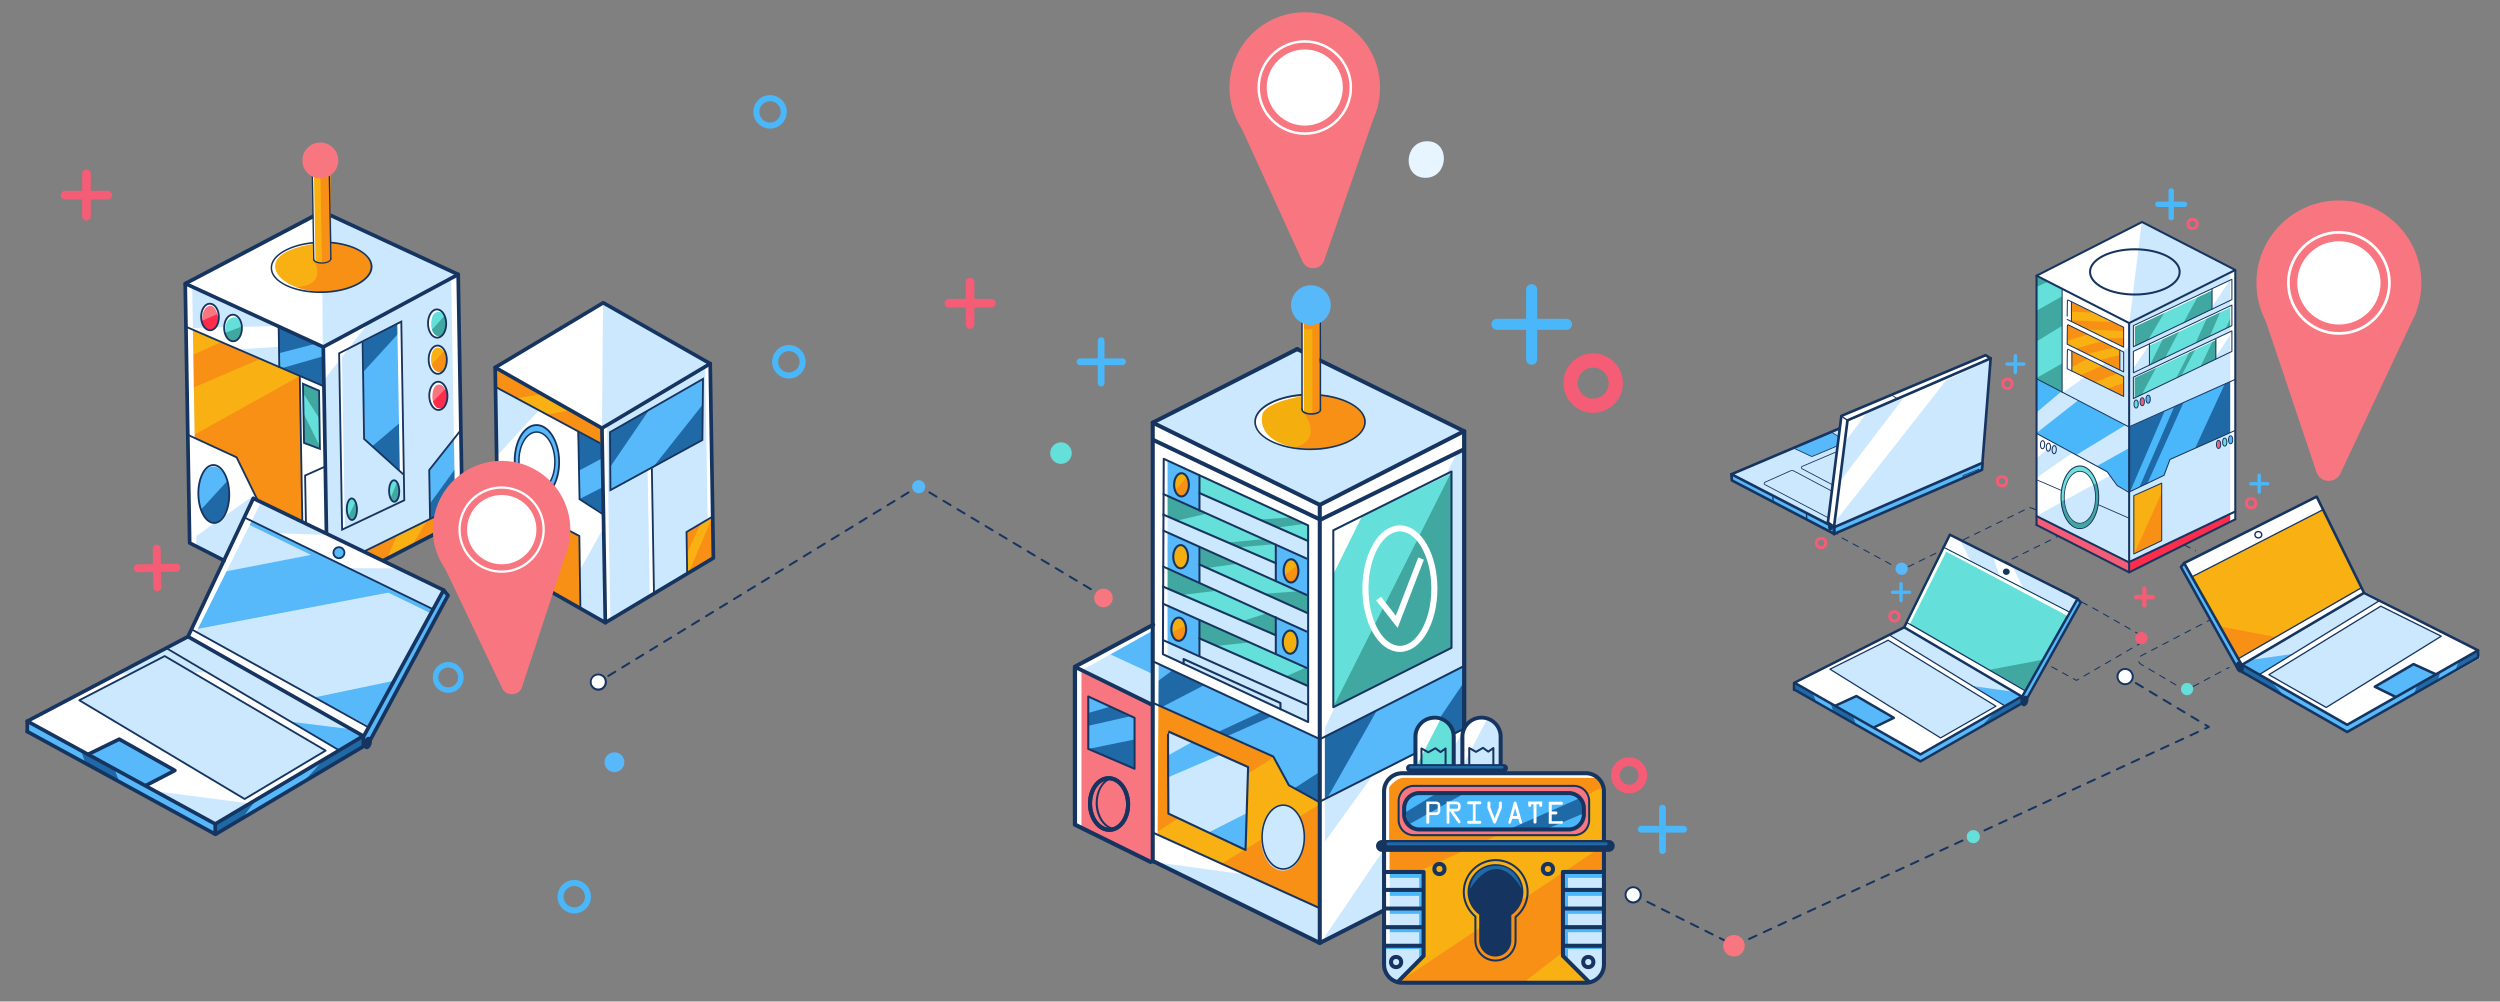 <?xml version="1.0" encoding="utf-8"?>
<!-- Generator: Adobe Illustrator 23.0.3, SVG Export Plug-In . SVG Version: 6.00 Build 0)  -->
<svg version="1.1" id="Isolation_Mode" xmlns="http://www.w3.org/2000/svg" xmlns:xlink="http://www.w3.org/1999/xlink" x="0px"
	 y="0px" viewBox="0 0 1182.4 473.7" style="enable-background:new 0 0 1182.4 473.7;" xml:space="preserve">
<rect x="0" y="0" width="1182.4" height="473.7" fill="#808080" stroke="none"/>
<style type="text/css">
	.st0{fill:none;stroke:#163460;stroke-width:0.958;stroke-linecap:round;stroke-linejoin:round;}
	.st1{fill:none;stroke:#163460;stroke-width:0.958;stroke-linecap:round;stroke-linejoin:round;stroke-dasharray:3.87,3.87;}
	.st2{fill:none;stroke:#163460;stroke-width:0.958;stroke-linecap:round;stroke-linejoin:round;stroke-dasharray:3.868,3.868;}
	.st3{fill:#FFFFFF;}
	.st4{fill:#163460;}
	.st5{fill:none;stroke:#163460;stroke-width:0.958;stroke-linecap:round;stroke-linejoin:round;stroke-dasharray:3.832,3.832;}
	.st6{fill:#F8767F;}
	.st7{fill:#57B8FA;}
	.st8{fill:#65DFD9;}
	.st9{fill:none;stroke:#49B7FA;stroke-width:2.874;stroke-linejoin:round;stroke-miterlimit:10;}
	.st10{fill:none;stroke:#F55C76;stroke-width:4.105;stroke-linecap:round;stroke-linejoin:round;stroke-miterlimit:10;}
	.st11{fill:none;stroke:#49B7FA;stroke-width:3.193;stroke-linecap:round;stroke-linejoin:round;stroke-miterlimit:10;}
	.st12{fill:#E6F5FF;}
	.st13{fill:#CCE8FE;}
	.st14{fill:#F8B012;}
	.st15{clip-path:url(#SVGID_2_);fill:#F79014;}
	.st16{clip-path:url(#SVGID_4_);fill:#F79014;}
	.st17{fill:#2069A7;}
	.st18{fill:#40A8A0;}
	.st19{fill:#F4AE0E;}
	.st20{fill:#F79014;}
	.st21{clip-path:url(#SVGID_6_);fill:#F79014;}
	.st22{clip-path:url(#SVGID_8_);fill:#F79014;}
	.st23{clip-path:url(#SVGID_10_);fill:#FFFFFF;}
	.st24{fill:none;stroke:#163460;stroke-width:1.916;stroke-linecap:round;stroke-linejoin:round;stroke-miterlimit:10;}
	.st25{fill:none;stroke:#163460;stroke-width:0.958;stroke-linecap:round;stroke-linejoin:round;stroke-miterlimit:10;}
	.st26{fill:none;stroke:#163460;stroke-width:0.756;stroke-linecap:round;stroke-linejoin:round;stroke-miterlimit:10;}
	.st27{fill:none;stroke:#163460;stroke-width:0.993;stroke-linecap:round;stroke-linejoin:round;stroke-miterlimit:10;}
	.st28{fill:none;stroke:#163460;stroke-width:0.711;stroke-linecap:round;stroke-linejoin:round;stroke-miterlimit:10;}
	.st29{fill:none;stroke:#49B7FA;stroke-width:5.237;stroke-linecap:round;stroke-linejoin:round;stroke-miterlimit:10;}
	.st30{fill:none;stroke:#F55C76;stroke-width:6.734;stroke-linecap:round;stroke-linejoin:round;stroke-miterlimit:10;}
	.st31{fill:none;stroke:#FFFFFF;stroke-width:1.184;stroke-miterlimit:10;}
	.st32{clip-path:url(#SVGID_12_);fill:#F79014;}
	.st33{clip-path:url(#SVGID_14_);fill:#F79014;}
	.st34{clip-path:url(#SVGID_16_);fill:#FFFFFF;}
	.st35{clip-path:url(#SVGID_18_);fill:#FFFFFF;}
	.st36{clip-path:url(#SVGID_20_);fill:#F8767F;}
	.st37{clip-path:url(#SVGID_22_);fill:#2069A7;}
	.st38{fill:#49B7FA;}
	.st39{fill:#59AA6B;}
	.st40{fill:none;stroke:#163460;stroke-width:1.916;stroke-linejoin:round;stroke-miterlimit:10;}
	.st41{fill:none;stroke:#163460;stroke-width:0.958;stroke-linejoin:round;stroke-miterlimit:10;}
	.st42{fill:none;stroke:#163460;stroke-width:0.958;stroke-miterlimit:10;}
	.st43{fill:#48CC83;}
	.st44{enable-background:new    ;}
	.st45{fill:none;stroke:#FFFFFF;stroke-width:2.874;stroke-miterlimit:10;}
	.st46{fill:#FF2C4B;}
	.st47{fill:none;stroke:#163460;stroke-width:0.649;stroke-linecap:round;stroke-linejoin:round;stroke-miterlimit:10;}
	.st48{fill:none;stroke:#163460;stroke-width:1.747;stroke-linecap:round;stroke-linejoin:round;stroke-miterlimit:10;}
	.st49{fill:none;stroke:#163460;stroke-width:0.873;stroke-linecap:round;stroke-linejoin:round;stroke-miterlimit:10;}
	.st50{fill:none;stroke:#163460;stroke-width:0.873;stroke-miterlimit:10;}
	.st51{fill:none;stroke:#163460;stroke-width:0.709;stroke-miterlimit:10;}
	.st52{fill:none;stroke:#49B7FA;stroke-width:2.62;stroke-linejoin:round;stroke-miterlimit:10;}
	.st53{fill:none;stroke:#F55C76;stroke-width:3.743;stroke-linecap:round;stroke-linejoin:round;stroke-miterlimit:10;}
	.st54{fill:none;stroke:#FFFFFF;stroke-width:1.079;stroke-miterlimit:10;}
	.st55{fill:none;stroke:#F55C76;stroke-width:1.456;stroke-linejoin:round;stroke-miterlimit:10;}
	.st56{fill:none;stroke:#49B7FA;stroke-width:1.617;stroke-linecap:round;stroke-linejoin:round;stroke-miterlimit:10;}
	.st57{fill:none;stroke:#F55C76;stroke-width:2.079;stroke-linecap:round;stroke-linejoin:round;stroke-miterlimit:10;}
	.st58{fill:none;stroke:#163460;stroke-width:1.227;stroke-linecap:round;stroke-linejoin:round;stroke-miterlimit:10;}
	.st59{fill:none;stroke:#163460;stroke-width:0.614;stroke-linecap:round;stroke-linejoin:round;stroke-miterlimit:10;}
	.st60{fill:none;stroke:#163460;stroke-width:0.687;stroke-linecap:round;stroke-linejoin:round;stroke-miterlimit:10;}
	.st61{fill:none;stroke:#FFFFFF;stroke-width:1.297;stroke-miterlimit:10;}
	
		.st62{fill:none;stroke:#163460;stroke-width:0.485;stroke-linecap:round;stroke-linejoin:round;stroke-miterlimit:10;stroke-dasharray:2.911;}
	.st63{fill:none;stroke:#163460;stroke-width:1.182;stroke-linecap:round;stroke-linejoin:round;stroke-miterlimit:10;}
	.st64{fill:none;stroke:#163460;stroke-width:0.591;stroke-linecap:round;stroke-linejoin:round;stroke-miterlimit:10;}
	.st65{fill:none;stroke:#163460;stroke-width:1.257;stroke-linecap:round;stroke-linejoin:round;stroke-miterlimit:10;}
	.st66{fill:none;stroke:#163460;stroke-width:1.562;stroke-linecap:round;stroke-linejoin:round;stroke-miterlimit:10;}
	.st67{fill:none;stroke:#163460;stroke-width:0.628;stroke-linecap:round;stroke-linejoin:round;stroke-miterlimit:10;}
	.st68{fill:none;stroke:#163460;stroke-width:0.597;stroke-miterlimit:10;}
	.st69{fill:none;stroke:#163460;stroke-width:0.398;stroke-miterlimit:10;}
	.st70{fill:none;stroke:#163460;stroke-width:0.485;stroke-linecap:round;stroke-linejoin:round;}
	.st71{fill:none;stroke:#163460;stroke-width:0.485;stroke-linecap:round;stroke-linejoin:round;stroke-dasharray:2.971,2.971;}
	.st72{fill:#F55C76;}
	.st73{clip-path:url(#SVGID_24_);fill:#2069A7;}
	.st74{clip-path:url(#SVGID_26_);fill:#2069A7;}
	.st75{clip-path:url(#SVGID_28_);fill:#2069A7;}
	.st76{clip-path:url(#SVGID_30_);fill:#F79014;}
	.st77{clip-path:url(#SVGID_32_);fill:#F79014;}
	.st78{clip-path:url(#SVGID_34_);fill:#F79014;}
	.st79{clip-path:url(#SVGID_36_);fill:#F79014;}
	.st80{clip-path:url(#SVGID_38_);fill:#F79014;}
	.st81{clip-path:url(#SVGID_40_);fill:#F79014;}
	.st82{clip-path:url(#SVGID_42_);fill:#F79014;}
	.st83{clip-path:url(#SVGID_44_);fill:#F79014;}
	.st84{clip-path:url(#SVGID_46_);fill:#F79014;}
	.st85{clip-path:url(#SVGID_48_);fill:#40A8A0;}
	.st86{clip-path:url(#SVGID_50_);fill:#40A8A0;}
	.st87{clip-path:url(#SVGID_52_);fill:#40A8A0;}
	.st88{clip-path:url(#SVGID_54_);fill:#F79014;}
	.st89{clip-path:url(#SVGID_56_);fill:#CCE8FE;}
	.st90{clip-path:url(#SVGID_58_);fill:#CCE8FE;}
	.st91{clip-path:url(#SVGID_60_);fill:#CCE8FE;}
	.st92{fill:#CEE8FE;}
	.st93{fill:#73DFD9;}
	.st94{clip-path:url(#SVGID_62_);fill:#40A8A0;}
	.st95{clip-path:url(#SVGID_64_);fill:#40A8A0;}
	.st96{fill:none;stroke:#163460;stroke-width:0.97;stroke-linecap:round;stroke-linejoin:round;stroke-miterlimit:10;}
	.st97{fill:none;stroke:#49B7FA;stroke-width:2.588;stroke-linecap:round;stroke-linejoin:round;stroke-miterlimit:10;}
	.st98{fill:none;stroke:#163460;stroke-width:0.485;stroke-linecap:round;stroke-linejoin:round;stroke-miterlimit:10;}
	.st99{fill:none;stroke:#163460;stroke-width:0.487;stroke-linecap:round;stroke-linejoin:round;stroke-miterlimit:10;}
	.st100{fill:none;stroke:#163460;stroke-width:0.405;stroke-linecap:round;stroke-linejoin:round;stroke-miterlimit:10;}
	.st101{fill:none;stroke:#163460;stroke-width:0.404;stroke-linecap:round;stroke-linejoin:round;stroke-miterlimit:10;}
	.st102{fill:none;stroke:#163460;stroke-width:1.455;stroke-linecap:round;stroke-linejoin:round;stroke-miterlimit:10;}
</style>
<g>
	<g>
		<g>
			<line class="st0" x1="282.8" y1="322.7" x2="284.4" y2="321.7"/>
			<line class="st1" x1="287.7" y1="319.7" x2="431.3" y2="231.9"/>
			<polyline class="st0" points="433,230.9 434.6,229.9 436.3,230.9 			"/>
			<line class="st2" x1="439.6" y1="232.9" x2="517.5" y2="279.6"/>
			<line class="st0" x1="519.2" y1="280.6" x2="520.8" y2="281.6"/>
			<g>
				<g>
					<path class="st3" d="M284.8,325.7c-1.7,1-3.9,0.5-5-1.2c-1-1.7-0.5-3.9,1.2-5c1.7-1,3.9-0.5,5,1.2
						C287,322.4,286.5,324.6,284.8,325.7z"/>
					<path class="st4" d="M285.1,326.1c1.9-1.2,2.5-3.7,1.4-5.6s-3.7-2.5-5.6-1.4c-1.9,1.2-2.5,3.7-1.4,5.6S283.1,327.3,285.1,326.1
						C287,324.9,283.1,327.3,285.1,326.1z M281.3,319.9c1.5-0.9,3.4-0.4,4.3,1c0.9,1.5,0.4,3.4-1,4.3c-1.5,0.9-3.4,0.4-4.3-1
						S279.8,320.8,281.3,319.9S279.8,320.8,281.3,319.9z"/>
				</g>
			</g>
		</g>
	</g>
	<g>
		<g>
			<polyline class="st5" points="772.3,423.1 820.5,447.2 1044.7,343.8 1004.9,319.9 			"/>
			<g>
				<g>
					<path class="st3" d="M770.8,426.4c-1.8-0.9-2.5-3.1-1.6-4.8s3.1-2.5,4.8-1.6c1.8,0.9,2.5,3.1,1.6,4.8S772.6,427.3,770.8,426.4z
						"/>
					<path class="st4" d="M770.6,426.9c2,1,4.5,0.2,5.5-1.8s0.2-4.5-1.8-5.5s-4.5-0.2-5.5,1.8S768.6,425.8,770.6,426.9
						C772.6,427.9,768.6,425.8,770.6,426.9z M773.8,420.4c1.5,0.8,2.2,2.6,1.4,4.2c-0.8,1.5-2.6,2.2-4.2,1.4
						c-1.5-0.8-2.2-2.6-1.4-4.2C770.4,420.3,772.3,419.6,773.8,420.4C775.4,421.2,772.3,419.6,773.8,420.4z"/>
				</g>
			</g>
			<g>
				<g>
					<path class="st3" d="M1006.9,316.9c-1.7-1-3.9-0.5-4.9,1.2s-0.5,3.9,1.2,4.9s3.9,0.5,4.9-1.2
						C1009.2,320.2,1008.6,318,1006.9,316.9z"/>
					<path class="st4" d="M1007.2,316.5c1.9,1.2,2.6,3.7,1.4,5.6c-1.2,1.9-3.7,2.6-5.6,1.4c-1.9-1.2-2.6-3.7-1.4-5.6
						C1002.7,316,1005.2,315.4,1007.2,316.5C1009.1,317.7,1005.2,315.4,1007.2,316.5z M1003.5,322.7c1.5,0.9,3.4,0.4,4.3-1.1
						c0.9-1.5,0.4-3.4-1.1-4.3s-3.4-0.4-4.3,1.1C1001.5,319.9,1002,321.8,1003.5,322.7C1004.9,323.6,1002,321.8,1003.5,322.7z"/>
				</g>
			</g>
		</g>
	</g>
	<circle class="st6" cx="521.9" cy="282.8" r="4.4"/>
	<circle class="st7" cx="434.5" cy="230.2" r="3.1"/>
	<circle class="st8" cx="933.3" cy="395.7" r="3.1"/>
	<circle class="st8" cx="501.8" cy="214.3" r="5.1"/>
	<circle class="st6" cx="820.1" cy="447.3" r="5.1"/>
	<circle class="st9" cx="373.1" cy="171.1" r="6.5"/>
	<circle class="st9" cx="364.2" cy="52.9" r="6.5"/>
	<g>
		<line class="st10" x1="40.9" y1="82.2" x2="40.9" y2="102.3"/>
		<line class="st10" x1="50.9" y1="92.3" x2="30.8" y2="92.3"/>
	</g>
	<g>
		<line class="st10" x1="458.8" y1="133.4" x2="458.8" y2="153.5"/>
		<line class="st10" x1="468.9" y1="143.4" x2="448.8" y2="143.4"/>
	</g>
	<g>
		<line class="st11" x1="520.8" y1="161.1" x2="520.8" y2="181.2"/>
		<line class="st11" x1="530.9" y1="171.1" x2="510.8" y2="171.1"/>
	</g>
	<g>
		<line class="st11" x1="786.3" y1="382.2" x2="786.3" y2="402.3"/>
		<line class="st11" x1="796.3" y1="392.2" x2="776.2" y2="392.2"/>
	</g>
	<circle class="st9" cx="271.6" cy="424.1" r="6.5"/>
	<g>
		<path class="st3" d="M545.1,295.8l-36.3,19.5l-0.4,74.3l35.7,18.1l1.9,0.2l78.5,37.9l29.9-15.4l0.5,27.4c0,0,1.8,4.9,2.9,5.4
			c1.1,0.6,4.3,1.4,4.3,1.4l89.6,0.3c0,0,6-4.5,6.5-5.7c0.4-1.2,0.7-2.2,0.7-2.2l-0.1-3.8l-0.1-49.7l0.3-20.6c0,0-0.6-11.6-0.9-11.9
			c-0.3-0.4-3.1-4.2-3.1-4.2l-4.8-1.2l-39.2,0.1l0.3-1.4l-1.2-2.2l-0.1-11.6c0,0-1.9-8.5-2.7-8.7s-7.4-2.7-7.4-2.7l-5.4,2.5
			l-1.8,1.1l-0.3-137.3L613,165.1l-66.8,34.8L545.1,295.8z"/>
		<path class="st12" d="M675,66.8c-11.1,0-12,17.3-0.8,17.3C685.2,84.1,686.1,66.8,675,66.8z"/>
		<polyline class="st13" points="624.1,349.5 688.8,214.5 692.6,213 692.6,315.6 		"/>
		<g>
			<g>
				<polyline id="XMLID_4_" class="st14" points="545.2,332.7 545.7,393.6 624,429.2 624.4,379.7 609.6,371.4 602,358 				"/>
			</g>
			<g>
				<defs>
					<polyline id="SVGID_1_" points="545.2,332.7 545.7,393.6 624,429.2 624.4,379.7 609.6,371.4 602,358 					"/>
				</defs>
				<clipPath id="SVGID_2_">
					<use xlink:href="#SVGID_1_"  style="overflow:visible;"/>
				</clipPath>
				<polyline class="st15" points="545.3,394.7 602.4,358.1 545.1,331.4 				"/>
			</g>
			<g>
				<defs>
					<polyline id="SVGID_3_" points="545.2,332.7 545.7,393.6 624,429.2 624.4,379.7 609.6,371.4 602,358 					"/>
				</defs>
				<clipPath id="SVGID_4_">
					<use xlink:href="#SVGID_3_"  style="overflow:visible;"/>
				</clipPath>
				<polyline class="st16" points="577.2,408.8 623.9,380.6 623.9,430.2 				"/>
			</g>
		</g>
		<polyline class="st7" points="545.5,312.9 624.1,349.5 692.8,314.8 692.5,345 624.5,379 609.1,371.2 602.4,358.1 545.1,332.2 		
			"/>
		<polyline class="st8" points="630.8,250.7 630.7,334.2 686.3,306.3 686.7,223.7 		"/>
		<polyline class="st6" points="508.9,316.1 545,333.5 545.1,407.7 508.6,390.3 		"/>
		<polyline class="st7" points="514.8,329.7 514.7,354 536.7,363.6 536.7,339.5 		"/>
		<polyline class="st13" points="552.5,346.6 552.7,385 589,401.8 590.1,362.7 		"/>
		<polyline class="st13" points="509.8,315.8 544.6,332.8 545.1,296.3 		"/>
		<polyline class="st7" points="571.5,393.8 589.6,384.6 589,401.8 		"/>
		<polyline class="st7" points="552.8,367.5 577.2,357 563.7,351 552.2,357.4 		"/>
		<polyline class="st17" points="549.4,334.5 569.6,324 554.4,317.1 545.2,324 545.1,332.2 		"/>
		<polyline class="st17" points="611.9,373 623.3,365.6 623.9,379 		"/>
		<polyline class="st17" points="576.1,346.2 596.1,336.9 601,339 580.6,348.1 		"/>
		<polyline class="st17" points="692.3,345 692.3,322.8 669.9,355.9 		"/>
		<polyline class="st17" points="627.9,377.2 651.2,336 624.1,349.5 624,378 		"/>
		<polyline class="st7" points="522.8,308.4 545,318.7 545.5,296.5 		"/>
		<polyline class="st13" points="546.5,407.8 588.2,413.5 624,429.2 623.7,445.7 		"/>
		<polygon class="st13" points="625,445.3 692.2,346.2 692.2,411.8 		"/>
		<polyline class="st13" points="624.9,400.5 649.2,366.8 624.4,379.7 		"/>
		<polyline class="st13" points="549.9,309.6 550.4,217.2 619,248.6 618.5,341.2 		"/>
		<polyline class="st13" points="546.4,200.4 623.9,238.6 691.7,204.3 613.5,164.8 		"/>
		<polyline class="st7" points="550.6,233.9 567.3,241.4 567.5,224.9 550.8,217.4 		"/>
		<polyline class="st7" points="603.5,258.1 603.5,274.7 618.5,281.6 618.8,264.3 		"/>
		<polyline class="st7" points="550.3,250.8 567.3,258.8 567.2,275.7 550.2,268.1 		"/>
		<polyline class="st7" points="603.3,292.3 603.5,309.3 618.6,316.1 618.8,298.9 		"/>
		<polyline class="st7" points="550.3,285.7 567.2,293.3 567.2,309.9 549.8,302.9 		"/>
		<polyline class="st18" points="686.3,223.5 630.7,334.2 686.3,306.3 686.5,225.1 		"/>
		<polyline class="st3" points="644.1,244.3 630.5,271.8 630.5,251.5 		"/>
		<ellipse class="st19" cx="558.8" cy="229.3" rx="3.2" ry="5.3"/>
		<ellipse class="st19" cx="610.8" cy="269.9" rx="3.2" ry="5.3"/>
		<ellipse class="st19" cx="558.4" cy="263.4" rx="3.2" ry="5.3"/>
		<ellipse class="st19" cx="610.2" cy="303.9" rx="3.2" ry="5.3"/>
		<ellipse class="st19" cx="557.6" cy="297.8" rx="3.2" ry="5.3"/>
		<polyline class="st8" points="567.3,258.8 567.2,266.9 618,289.6 618.4,281.8 		"/>
		<polyline class="st8" points="550.1,278 603.3,300.2 603.6,292.2 550.4,268.2 		"/>
		<polyline class="st17" points="514.8,354.2 536.3,349.8 536.3,363.5 		"/>
		<polyline class="st17" points="515,343.2 534.4,338.8 524.8,334.3 515.1,337.1 		"/>
		<polyline class="st8" points="567.3,293.8 618.6,316.1 618.6,324.8 568,302.3 		"/>
		<polyline class="st8" points="550.5,234.2 603.9,258 603.3,258.8 603.3,266 550.5,243.6 		"/>
		<polyline class="st8" points="567.5,233.4 618.7,255.8 618.7,248.2 567.5,224.9 		"/>
		<polyline class="st18" points="595.3,245.8 610.3,244.7 616.7,247.8 604.2,249.5 		"/>
		<polyline class="st18" points="556.4,246.3 570.8,242.9 550.1,233.3 550.2,243.2 		"/>
		<polyline class="st18" points="581,256.6 597.5,255 602.5,257.4 586.2,258.8 		"/>
		<polyline class="st18" points="570.4,268.7 585.5,266.6 567.7,259.2 567.7,267 		"/>
		<polyline class="st18" points="598.2,280.8 613.5,279.7 619,281.7 618.9,289.7 		"/>
		<polyline class="st18" points="558.9,281.4 575.3,279.4 549.8,268.3 550.4,277.3 		"/>
		<polyline class="st18" points="588.1,293.6 599,290.1 603.3,292.3 603.3,300.2 		"/>
		<polyline class="st18" points="575.4,305.5 591,303.8 567.6,293.7 567.4,302.2 		"/>
		<polyline class="st18" points="608.4,319.8 617.5,315.8 619,316.2 619,324.7 		"/>
		<polyline class="st20" points="555.8,232.1 561.2,225.7 562.4,228.4 561.3,233 560.2,233.9 558.7,234.5 557.6,234 		"/>
		<polyline class="st20" points="607.4,272.2 613.8,267.2 613.9,270.5 613.8,272.7 613.3,274 611.4,275.4 609,275.3 		"/>
		<polyline class="st20" points="554.1,299.3 560.8,295.8 560.7,299.1 559.7,301.5 558.7,302.8 557.2,303 555.2,301.7 		"/>
		<polyline class="st3" points="547.5,394.8 548.7,201.3 545.5,200.4 545.3,406.5 		"/>
		<polyline class="st3" points="511.5,317.2 511.5,392.5 508.1,389.9 508.3,316.4 		"/>
		<polyline class="st3" points="512.2,316.7 545,298.4 544.4,295.9 509.4,315.5 		"/>
		<polyline class="st3" points="626.6,250.9 626.6,444.4 624.4,445.8 624,239.8 		"/>
		<polyline class="st3" points="552.2,218 552.2,310.4 550.2,309.4 550.4,217.2 		"/>
		<g>
			<g>
				<path id="XMLID_3_" class="st19" d="M599.7,208l7.7,3.3l4.1,0.7l13.4,0.5l11.9-2.9l4.4-2.7l2.5-2.5l1.6-3.1l0.4-2.2l-1.3-3.2
					c0,0-3.8-4.7-5.1-4.9s-9.5-4.5-14.5-4.2l-0.3,0.3l0.1,7.1l-0.8,0.9c0,0-5.3,0.9-5.8,0.6s-2-1.3-2-1.3l-0.5-7.5
					c0,0-13.6,1.1-18.1,6.1C597.4,192.8,586.9,200.5,599.7,208z"/>
			</g>
			<g>
				<defs>
					<path id="SVGID_5_" d="M599.7,208l7.7,3.3l4.1,0.7l13.4,0.5l11.9-2.9l4.4-2.7l2.5-2.5l1.6-3.1l0.4-2.2l-1.3-3.2
						c0,0-3.8-4.7-5.1-4.9s-9.5-4.5-14.5-4.2l-0.3,0.3l0.1,7.1l-0.8,0.9c0,0-5.3,0.9-5.8,0.6s-2-1.3-2-1.3l-0.5-7.5
						c0,0-13.6,1.1-18.1,6.1C597.4,192.8,586.9,200.5,599.7,208z"/>
				</defs>
				<clipPath id="SVGID_6_">
					<use xlink:href="#SVGID_5_"  style="overflow:visible;"/>
				</clipPath>
				<path class="st21" d="M615.8,194.1c0,0,11.7,13.9-4.3,17.8s0,0,0,0l6.9,6.6l35.8-15.8l-4.9-15.5l-16.1-5.3l-15,0.1"/>
			</g>
		</g>
		<g>
			<g>
				<path id="XMLID_2_" class="st19" d="M616.1,193.4l-0.2-41.9l9-1.7l-0.3,43.9C624.7,193.8,616.8,199.1,616.1,193.4z"/>
			</g>
			<g>
				<defs>
					<path id="SVGID_7_" d="M616.1,193.4l-0.2-41.9l9-1.7l-0.3,43.9C624.7,193.8,616.8,199.1,616.1,193.4z"/>
				</defs>
				<clipPath id="SVGID_8_">
					<use xlink:href="#SVGID_7_"  style="overflow:visible;"/>
				</clipPath>
				<path class="st22" d="M613.9,154.5c0,0,4.4,2.3,6.8,1V198h8.4l1.6-53.1l-4.6-5.9"/>
			</g>
			<g>
				<defs>
					<path id="SVGID_9_" d="M616.1,193.4l-0.2-41.9l9-1.7l-0.3,43.9C624.7,193.8,616.8,199.1,616.1,193.4z"/>
				</defs>
				<clipPath id="SVGID_10_">
					<use xlink:href="#SVGID_9_"  style="overflow:visible;"/>
				</clipPath>
				<polyline class="st23" points="616.6,152.3 616.6,195.5 610,195.5 610,150.2 				"/>
			</g>
		</g>
		<path class="st3" d="M615.8,187.4c0,0-16.8,2.6-18.6,8.3s1.6,16.3,23.5,16.7l-4.7,0.3l-11.5-2.3l-8.3-4.8l-2.5-3.6l-0.3-2.6
			l0.8-3.3C594.3,196.1,601.3,187.4,615.8,187.4z"/>
		<path class="st13" d="M741.5,316.5"/>
		<ellipse class="st13" cx="606.7" cy="396.2" rx="10.3" ry="15.6"/>
		<polygon class="st24" points="545.2,407.2 545.2,199.9 624.2,238.8 624.2,446 		"/>
		<g>
			<path class="st4" d="M545.8,408.3c0.4,0,0.9,0,1.3,0c0-0.1,0-0.2,0-0.3l-37.7-18.6v-72.5l35.7,17.6c0.1-0.6,0.4-1.2,0.8-1.7
				l-37.1-18.2c-0.3-0.1-0.6-0.1-0.9,0c-0.3,0.2-0.5,0.5-0.5,0.8V390c0,0.4,0.2,0.7,0.5,0.9l36.2,17.8
				C544.6,408.4,545.1,408.3,545.8,408.3z"/>
		</g>
		<path class="st24" d="M613.5,372.3"/>
		<g>
			<path class="st4" d="M692.9,203.1l-68.8-33.8v2.1l67.4,33.1v206.6c0,0.5,0.4,1,1,1s1-0.4,1-1V203.9
				C693.5,203.6,693.3,203.2,692.9,203.1z"/>
			<path class="st4" d="M615.9,165.2l-2-1c-0.5-0.2-1,0-1.3,0.4c-0.2,0.5,0,1,0.4,1.3l2.8,1.4C615.9,166.6,615.9,165.9,615.9,165.2z
				"/>
		</g>
		<line class="st24" x1="624.2" y1="238.8" x2="692.5" y2="203.9"/>
		<line class="st24" x1="545.2" y1="199.9" x2="613.5" y2="165.1"/>
		<line class="st24" x1="624.2" y1="446" x2="692.5" y2="411.2"/>
		<line class="st24" x1="508.4" y1="315.3" x2="545.4" y2="295.5"/>
		<polyline class="st24" points="692.4,212.5 624.5,245.8 545.5,208.1 		"/>
		
			<ellipse transform="matrix(1 -3.001576e-02 3.001576e-02 1 -11.172 15.908)" class="st24" cx="524.3" cy="380.1" rx="9" ry="12.2"/>
		
			<ellipse transform="matrix(1 -3.001576e-02 3.001576e-02 1 -11.172 15.908)" class="st24" cx="524.3" cy="380.1" rx="9" ry="12.2"/>
		<g>
			<path class="st4" d="M526.8,391.6c-4.1-0.7-7.4-5.5-7.6-11.4c-0.2-5.9,2.8-10.9,6.9-11.8c-0.5-0.1-0.9-0.3-1.2-0.6
				c-4,1.6-6.8,6.6-6.7,12.4c0.2,6,3.5,11,7.8,12.1C526.2,392.1,526.5,391.8,526.8,391.6z"/>
		</g>
		<polygon class="st25" points="514.7,354.2 536.6,363.6 536.6,339.5 514.7,329.4 		"/>
		<polyline class="st25" points="544.9,312.6 624.3,349.6 692.4,315 		"/>
		<polyline class="st25" points="545.9,332.7 602.2,357.8 609.6,371.4 623.9,379.3 692.3,344.7 		"/>
		<polygon class="st25" points="630.6,334.5 630.6,250.8 686.5,223 686.5,306.4 		"/>
		<line class="st25" x1="545.3" y1="393.8" x2="624.1" y2="429.5"/>
		<ellipse class="st26" cx="606.9" cy="395.9" rx="10" ry="15.1"/>
		<polygon class="st25" points="550.4,217 550,309.4 618.7,341.5 618.7,248.5 		"/>
		<line class="st25" x1="550.3" y1="233.7" x2="618" y2="264.2"/>
		<line class="st25" x1="550.3" y1="251" x2="618" y2="281.4"/>
		<line class="st25" x1="550.2" y1="268" x2="618" y2="298.7"/>
		<line class="st25" x1="550" y1="285.5" x2="618" y2="315.9"/>
		<line class="st25" x1="550" y1="302.7" x2="618" y2="333.2"/>
		<line class="st25" x1="567.3" y1="224.9" x2="567.3" y2="241.4"/>
		<line class="st25" x1="567.3" y1="259" x2="567.3" y2="275.5"/>
		<line class="st25" x1="603.4" y1="257.6" x2="603.4" y2="274.7"/>
		<line class="st25" x1="603.4" y1="291.9" x2="603.4" y2="309.1"/>
		<line class="st25" x1="567.3" y1="293.6" x2="567.3" y2="310.1"/>
		<ellipse class="st27" cx="558.8" cy="229.3" rx="3.5" ry="5.5"/>
		<ellipse class="st27" cx="610.6" cy="270" rx="3.5" ry="5.5"/>
		<ellipse class="st27" cx="558.4" cy="263.3" rx="3.5" ry="5.5"/>
		<ellipse class="st27" cx="610.2" cy="303.7" rx="3.5" ry="5.5"/>
		<ellipse class="st27" cx="557.5" cy="297.6" rx="3.5" ry="5.5"/>
		<path class="st27" d="M576.4,245.6"/>
		<line class="st27" x1="567.3" y1="233.2" x2="618.5" y2="255.8"/>
		<line class="st27" x1="603.5" y1="266.4" x2="550.2" y2="243.4"/>
		<line class="st27" x1="567.3" y1="267" x2="618.5" y2="290"/>
		<line class="st27" x1="603.3" y1="300.4" x2="550" y2="277.4"/>
		<line class="st27" x1="567.2" y1="301.9" x2="618.5" y2="324.4"/>
		<polyline class="st27" points="559.8,314 559.8,311.7 605.6,332.5 605.6,335.4 		"/>
		<path class="st27" d="M552.5,345.9l37.8,16.9l-1.2,39.2l-36.5-17.2C552.6,384.7,552.3,345.8,552.5,345.9z"/>
		<g>
			<path class="st4" d="M624.7,186.5c0,0.3,0,0.6,0,0.8c11.7,1.2,20.5,6.2,20.5,12.3c0,6.9-11.5,12.5-25.6,12.5s-25.6-5.6-25.6-12.5
				c0-6.2,9.4-11.4,21.6-12.4c0-0.3,0.1-0.6,0.1-0.9c-12.7,1-22.5,6.5-22.5,13.2c0,7.4,11.9,13.4,26.4,13.4c14.6,0,26.4-6,26.4-13.4
				C645.9,193.1,636.8,187.7,624.7,186.5z"/>
		</g>
		<ellipse class="st28" cx="620.2" cy="149.3" rx="4.4" ry="2.1"/>
		<g>
			<path class="st4" d="M624.6,192.8c-0.1,0.3-0.2,0.5-0.4,0.8v0.1c0,0.8-1.7,1.7-4,1.7c-2.4,0-4-0.9-4-1.7v-0.1
				c-0.2-0.2-0.3-0.5-0.4-0.7c-0.2,0.3-0.3,0.6-0.3,0.9c0,1.4,2.1,2.4,4.7,2.4c2.7,0,4.7-1.1,4.7-2.4
				C624.9,193.4,624.8,193.1,624.6,192.8z"/>
		</g>
		<line class="st28" x1="624.5" y1="147.5" x2="624.5" y2="193.7"/>
		<line class="st28" x1="615.8" y1="147.5" x2="615.8" y2="193.7"/>
		<circle class="st7" cx="620" cy="144.3" r="9.4"/>
		<g>
			<line class="st29" x1="724.4" y1="137" x2="724.4" y2="169.9"/>
			<line class="st29" x1="740.9" y1="153.4" x2="708" y2="153.4"/>
		</g>
		<circle class="st10" cx="770.5" cy="366.7" r="6.5"/>
		<circle class="st30" cx="753.5" cy="181.2" r="10.7"/>
		<g>
			<circle class="st6" cx="617.1" cy="41.4" r="35.6"/>
			<path class="st6" d="M583.8,53.2l32.2,70.4c2.1,4.6,8.7,4.2,10.3-0.5L651.7,50"/>
			<circle class="st3" cx="617.1" cy="41.4" r="18"/>
			<circle class="st31" cx="617.1" cy="41.4" r="21.8"/>
		</g>
		<path class="st3" d="M669.2,361.8c0,0-1.3-18.1,2.8-19.8c4.1-1.7,10-2.4,10-2.4l3.9,3.4l1.7,3.7v15"/>
		<path class="st3" d="M691.6,361.8c0,0-1.3-18.1,2.8-19.8c4.1-1.7,10-2.4,10-2.4l3.9,3.4l1.7,3.7v15"/>
		<g>
			<polyline class="st8" points="669.5,363.1 687.1,363 687.5,353.1 687.6,346.7 686.1,343.5 681.7,339.4 			"/>
			<polyline class="st13" points="691.1,363.5 710.2,363.5 709.9,348.1 709.2,343.7 703.4,340 			"/>
			<path class="st3" d="M657.3,411.6"/>
			<g>
				<g>
					<path id="XMLID_1_" class="st14" d="M654.5,400.9l-0.1,50.3l1.1,8.9l3.3,3.9l3,1l89.8,0.2l5.5-3.7l0.9-5.8l0.7-10.9l0.3-43
						l-0.3-29c0,0-0.8-6.3-9.8-6.9l-85.6-0.4c0,0-5.9,0.2-6.5,2.5s-1.3,5.7-1.3,5.7"/>
				</g>
				<g>
					<defs>
						<path id="SVGID_11_" d="M654.5,400.9l-0.1,50.3l1.1,8.9l3.3,3.9l3,1l89.8,0.2l5.5-3.7l0.9-5.8l0.7-10.9l0.3-43l-0.3-29
							c0,0-0.8-6.3-9.8-6.9l-85.6-0.4c0,0-5.9,0.2-6.5,2.5s-1.3,5.7-1.3,5.7"/>
					</defs>
					<clipPath id="SVGID_12_">
						<use xlink:href="#SVGID_11_"  style="overflow:visible;"/>
					</clipPath>
					<polyline class="st32" points="645.7,423.6 760.4,371.3 765.7,363.5 680.3,357.7 651.5,361.1 					"/>
				</g>
				<g>
					<defs>
						<path id="SVGID_13_" d="M654.5,400.9l-0.1,50.3l1.1,8.9l3.3,3.9l3,1l89.8,0.2l5.5-3.7l0.9-5.8l0.7-10.9l0.3-43l-0.3-29
							c0,0-0.8-6.3-9.8-6.9l-85.6-0.4c0,0-5.9,0.2-6.5,2.5s-1.3,5.7-1.3,5.7"/>
					</defs>
					<clipPath id="SVGID_14_">
						<use xlink:href="#SVGID_13_"  style="overflow:visible;"/>
					</clipPath>
					<polyline class="st33" points="654.8,468.9 768.4,393.2 774.5,423.1 705.9,476 					"/>
				</g>
				<g>
					<defs>
						<path id="SVGID_15_" d="M654.5,400.9l-0.1,50.3l1.1,8.9l3.3,3.9l3,1l89.8,0.2l5.5-3.7l0.9-5.8l0.7-10.9l0.3-43l-0.3-29
							c0,0-0.8-6.3-9.8-6.9l-85.6-0.4c0,0-5.9,0.2-6.5,2.5s-1.3,5.7-1.3,5.7"/>
					</defs>
					<clipPath id="SVGID_16_">
						<use xlink:href="#SVGID_15_"  style="overflow:visible;"/>
					</clipPath>
					<path class="st34" d="M657,398.7v-26.3c0,0,2.9-4.2,6.5-4.5h93v-2.7H707h-48.7h-7.9v7.9v30.1"/>
				</g>
				<g>
					<defs>
						<path id="SVGID_17_" d="M654.5,400.9l-0.1,50.3l1.1,8.9l3.3,3.9l3,1l89.8,0.2l5.5-3.7l0.9-5.8l0.7-10.9l0.3-43l-0.3-29
							c0,0-0.8-6.3-9.8-6.9l-85.6-0.4c0,0-5.9,0.2-6.5,2.5s-1.3,5.7-1.3,5.7"/>
					</defs>
					<clipPath id="SVGID_18_">
						<use xlink:href="#SVGID_17_"  style="overflow:visible;"/>
					</clipPath>
					<polyline class="st35" points="657.2,401.5 657.2,412 653,412 653,400.1 					"/>
				</g>
				<g>
					<defs>
						<path id="SVGID_19_" d="M654.5,400.9l-0.1,50.3l1.1,8.9l3.3,3.9l3,1l89.8,0.2l5.5-3.7l0.9-5.8l0.7-10.9l0.3-43l-0.3-29
							c0,0-0.8-6.3-9.8-6.9l-85.6-0.4c0,0-5.9,0.2-6.5,2.5s-1.3,5.7-1.3,5.7"/>
					</defs>
					<clipPath id="SVGID_20_">
						<use xlink:href="#SVGID_19_"  style="overflow:visible;"/>
					</clipPath>
					<path class="st36" d="M746.1,394.7h-79.4c-2.8,0-5-2.3-5-5V377c0-2.8,2.3-5,5-5h79.4c2.8,0,5,2.3,5,5v12.6
						C751.1,392.4,748.9,394.7,746.1,394.7z"/>
				</g>
				<g>
					<defs>
						<path id="SVGID_21_" d="M654.5,400.9l-0.1,50.3l1.1,8.9l3.3,3.9l3,1l89.8,0.2l5.5-3.7l0.9-5.8l0.7-10.9l0.3-43l-0.3-29
							c0,0-0.8-6.3-9.8-6.9l-85.6-0.4c0,0-5.9,0.2-6.5,2.5s-1.3,5.7-1.3,5.7"/>
					</defs>
					<clipPath id="SVGID_22_">
						<use xlink:href="#SVGID_21_"  style="overflow:visible;"/>
					</clipPath>
					<path class="st37" d="M758.8,398.4H654.1c-0.2,0-0.4-0.2-0.4-0.4l0,0c0-0.2,0.2-0.4,0.4-0.4h104.7c0.2,0,0.4,0.2,0.4,0.4l0,0
						C759.2,398.3,759,398.4,758.8,398.4z"/>
				</g>
			</g>
			<polyline class="st13" points="654.7,412.6 673.5,412.6 673.5,451.9 660.7,464.8 655.7,462 654.6,457.1 			"/>
			<polyline class="st13" points="739.4,412.8 739.4,451.6 751.5,464.7 755.3,463.7 757.5,460.9 758.8,454.7 758.6,412.4 			"/>
			<path class="st38" d="M740.2,392.5h-68c-5,0-9-4.1-9-9l0,0c0-5,4.1-9,9-9h68c5,0,9,4.1,9,9l0,0
				C749.2,388.5,745.2,392.5,740.2,392.5z"/>
			<polyline class="st17" points="714.2,392 747.6,377.3 749.2,381 749.2,384.6 731.6,392 			"/>
			<polyline class="st17" points="666.2,390 692.1,375.5 679.6,375.1 664.7,384.2 			"/>
			<polyline class="st38" points="655,415.2 672.7,415.2 672.7,412.7 655.5,412.7 			"/>
			<polyline class="st38" points="655.3,423.7 673.7,423.7 673.7,421.1 654.4,421.1 			"/>
			<polyline class="st38" points="655.1,432.2 672.9,432.2 672.9,429.9 654.6,429.9 			"/>
			<polyline class="st38" points="655,440.9 673.1,440.9 673.1,438.9 654.6,438.9 			"/>
			<polyline class="st38" points="655,448.9 672.8,448.9 672.8,447.1 656.7,447.1 			"/>
			<polyline class="st38" points="671.2,414.2 671.2,453.5 673.1,451.6 673.1,414.1 			"/>
			<polyline class="st38" points="757.9,415.2 740.2,415.2 740.2,412.7 757.3,412.7 			"/>
			<polyline class="st38" points="757.6,423.7 739.1,423.7 739.1,421.1 758.5,421.1 			"/>
			<polyline class="st38" points="757.8,432.2 739.9,432.2 739.9,429.9 758.3,429.9 			"/>
			<polyline class="st38" points="757.8,440.9 739.8,440.9 739.8,438.9 758.2,438.9 			"/>
			<polyline class="st38" points="757.8,448.9 740,448.9 740,447.1 756.2,447.1 			"/>
			<polyline class="st38" points="741.6,414.2 741.6,453.5 739.8,451.6 739.8,414.1 			"/>
			<path class="st20" d="M693.2,463.8"/>
			<polyline class="st3" points="657.3,412.6 657.3,446.8 654.8,446.8 654.8,412.8 			"/>
			<path class="st39" d="M722.8,338.1"/>
			<path class="st40" d="M750,464.8h-86.8c-4.8,0-8.6-3.9-8.6-8.6v-81.9c0-4.8,3.9-8.6,8.6-8.6H750c4.8,0,8.6,3.9,8.6,8.6v81.9
				C758.6,461,754.7,464.8,750,464.8z"/>
			<path class="st40" d="M742,392.3h-70.8c-3.9,0-7.1-3.2-7.1-7.1v-3c0-3.9,3.2-7.1,7.1-7.1H742c3.9,0,7.1,3.2,7.1,7.1v3
				C749.1,389.1,745.9,392.3,742,392.3z"/>
			<path class="st41" d="M744.5,395h-75.9c-3.9,0-7.1-3.2-7.1-7.1v-9.1c0-3.9,3.2-7.1,7.1-7.1h75.9c3.9,0,7.1,3.2,7.1,7.1v9.1
				C751.6,391.9,748.5,395,744.5,395z"/>
			<path class="st4" d="M760.9,402.9H653.6c-1.5,0-2.8-1.2-2.8-2.8l0,0c0-1.5,1.2-2.8,2.8-2.8h107.3c1.5,0,2.8,1.2,2.8,2.8l0,0
				C763.6,401.7,762.4,402.9,760.9,402.9z"/>
			<path class="st42" d="M707.3,454.3c-5.2,0-9.5-4.3-9.5-9.5v-11.3c-3.4-2.9-5.5-7.1-5.5-11.6c0-8.3,6.8-15.1,15.1-15.1
				s15.1,6.8,15.1,15.1c0,4.6-2.1,8.9-5.7,11.8v11.1C716.8,450,712.5,454.3,707.3,454.3z"/>
			<path class="st4" d="M720.5,421.9c0-7.3-5.9-13.2-13.2-13.2s-13.2,5.9-13.2,13.2c0,4.4,2.2,8.3,5.5,10.7c0,0.3,0,0.5,0,0.8v11.4
				c0,4.2,3.4,7.6,7.6,7.6l0,0c4.2,0,7.6-3.4,7.6-7.6v-11.4c0-0.2,0-0.4,0-0.6C718.3,430.4,720.5,426.4,720.5,421.9z"/>
			<polyline class="st40" points="654.1,412.4 673.3,412.4 673.3,452.1 661,464.5 			"/>
			<polyline class="st40" points="758.4,412.4 739.2,412.4 739.2,452.1 751.6,464.5 			"/>
			<circle class="st40" cx="680.8" cy="411" r="2.4"/>
			<circle class="st40" cx="660.3" cy="455" r="2.4"/>
			<circle class="st40" cx="751.2" cy="455" r="2.4"/>
			<circle class="st40" cx="732.1" cy="411" r="2.4"/>
			<line class="st40" x1="654.4" y1="420.9" x2="673.3" y2="420.9"/>
			<line class="st40" x1="654.4" y1="429.7" x2="673.3" y2="429.7"/>
			<line class="st40" x1="654.4" y1="438.5" x2="673.3" y2="438.5"/>
			<line class="st40" x1="654.4" y1="447.3" x2="673.3" y2="447.3"/>
			<line class="st40" x1="739.2" y1="420.9" x2="758.1" y2="420.9"/>
			<line class="st40" x1="739.2" y1="429.7" x2="758.1" y2="429.7"/>
			<line class="st40" x1="739.2" y1="438.5" x2="758.1" y2="438.5"/>
			<line class="st40" x1="739.2" y1="447.3" x2="758.1" y2="447.3"/>
			<g>
				<path class="st4" d="M668.7,366.3c0.6-0.1,1.3-0.1,1.9-0.2c-0.2-0.6-0.2-1.3-0.2-1.9v-15.8c0-4.5,3.6-8.1,8.1-8.1
					s8.1,3.6,8.1,8.1v15.8c0,0.6-0.1,1.2-0.2,1.8c0.7-0.1,1.3-0.1,2-0.2c0.1-0.5,0.1-1,0.1-1.5v-15.8c0-5.5-4.5-10-10-10
					s-10,4.5-10,10v15.8C668.5,364.9,668.6,365.6,668.7,366.3L668.7,366.3z"/>
			</g>
			<g>
				<path class="st4" d="M690.9,366.3c0.6-0.1,1.3-0.1,1.9-0.2c-0.2-0.6-0.2-1.3-0.2-1.9v-15.8c0-4.5,3.6-8.1,8.1-8.1
					s8.1,3.6,8.1,8.1v15.8c0,0.6-0.1,1.2-0.2,1.8c0.7-0.1,1.3-0.1,2-0.2c0.1-0.5,0.1-1,0.1-1.5v-15.8c0-5.5-4.5-10-10-10
					s-10,4.5-10,10v15.8C690.7,364.9,690.8,365.6,690.9,366.3L690.9,366.3z"/>
			</g>
			<path class="st4" d="M688.3,365.2h-21.4c-1,0-1.9-0.8-1.9-1.9l0,0c0-1,0.8-1.9,1.9-1.9h21.4c1,0,1.9,0.8,1.9,1.9l0,0
				C690.2,364.4,689.4,365.2,688.3,365.2z"/>
			<path class="st4" d="M711.3,365.2h-21.4c-1,0-1.9-0.8-1.9-1.9l0,0c0-1,0.8-1.9,1.9-1.9h21.4c1,0,1.9,0.8,1.9,1.9l0,0
				C713.2,364.4,712.3,365.2,711.3,365.2z"/>
			<polyline class="st41" points="672.3,363.5 672.3,354 675.5,355.8 678.9,353.9 681.3,355.7 683.7,354 683.7,362.4 			"/>
			<polyline class="st41" points="694.9,363.3 694.9,353.8 698.1,355.6 701.4,353.7 703.9,355.5 706.3,353.8 706.3,362.2 			"/>
			<path class="st17" d="M759.7,399.8H656.5c-0.4,0-0.7-0.3-0.7-0.7l0,0c0-0.4,0.3-0.7,0.7-0.7h103.1c0.4,0,0.7,0.3,0.7,0.7l0,0
				C760.4,399.5,760,399.8,759.7,399.8z"/>
			<path class="st17" d="M695.2,420.5c0,0,1-10.9,12.3-11c10.4-0.1,12.2,11,12.2,11S709.1,399.1,695.2,420.5z"/>
			<path class="st43" d="M668.5,363"/>
			<path class="st17" d="M710.5,363.5h-43.4c-0.3,0-0.6-0.3-0.6-0.6l0,0c0-0.3,0.3-0.6,0.6-0.6h43.4c0.3,0,0.6,0.3,0.6,0.6l0,0
				C711.1,363.2,710.8,363.5,710.5,363.5z"/>
		</g>
		<path class="st18" d="M684.1,224.6"/>
		<g class="st44">
			<path class="st3" d="M676,388.9c0,0.4-0.2,0.7-0.7,0.7c-0.5,0-0.7-0.2-0.7-0.7v-9.8h4.5c0.6,0,1.1,0.1,1.5,0.5
				c0.6,0.5,0.6,1,0.6,1.8v1.8c0,0.7-0.1,1.2-0.6,1.7c-0.5,0.6-1.1,0.6-1.8,0.6H676V388.9z M676,384.2h3c0.8,0,1-0.2,1-1v-1.9
				c0-0.8-0.2-1-1-1h-3V384.2z"/>
			<path class="st3" d="M685.6,388.9c0,0.4-0.2,0.7-0.7,0.7s-0.7-0.2-0.7-0.7v-9.8h4.5c1.1,0,2.1,0.8,2.1,1.9v0.9
				c0,1.3-1,1.9-2.1,1.9h-1.2l3,4.3c0.1,0.2,0.3,0.5,0.3,0.7c0,0.4-0.3,0.6-0.7,0.6c-0.3,0-0.4-0.2-0.6-0.4l-3.7-5.3h-0.3V388.9z
				 M685.6,382.5h3c0.4,0,1,0,1-0.6V381c0-0.5-0.5-0.6-1-0.6h-3V382.5z"/>
			<path class="st3" d="M697.9,388.2h2c0.3,0,0.7,0.2,0.7,0.7c0,0.5-0.3,0.7-0.7,0.7h-5.3c-0.3,0-0.7-0.2-0.7-0.7
				c0-0.5,0.3-0.7,0.7-0.7h2v-7.8h-2c-0.3,0-0.7-0.2-0.7-0.7c0-0.5,0.3-0.7,0.7-0.7h5.3c0.3,0,0.7,0.2,0.7,0.7
				c0,0.5-0.3,0.7-0.7,0.7h-2V388.2z"/>
			<path class="st3" d="M708.9,381.9v-2.1c0-0.4,0.2-0.7,0.7-0.7s0.7,0.2,0.7,0.7v2.1c0,0.2,0,0.4-0.1,0.5l-2.6,6.5
				c-0.1,0.3-0.3,0.6-0.7,0.6s-0.5-0.3-0.7-0.6l-2.6-6.5c-0.1-0.2-0.1-0.3-0.1-0.5v-2.1c0-0.4,0.2-0.7,0.7-0.7
				c0.5,0,0.7,0.2,0.7,0.7v2.1l2,5.1L708.9,381.9z"/>
			<path class="st3" d="M715.9,379.8c0.1-0.4,0.3-0.7,0.7-0.7c0.4,0,0.6,0.3,0.7,0.7l2.6,9.1c0.1,0.3-0.3,0.7-0.6,0.7
				c-0.4,0-0.6-0.3-0.7-0.7l-0.5-1.6h-2.9l-0.5,1.6c-0.1,0.3-0.3,0.7-0.7,0.7c-0.4,0-0.7-0.3-0.6-0.7L715.9,379.8z M716.6,382.3
				L716.6,382.3l-1.1,3.6h2.1L716.6,382.3z"/>
			<path class="st3" d="M724.2,380.4v0.5c0,0.4-0.2,0.7-0.7,0.7c-0.5,0-0.7-0.2-0.7-0.7v-1.8h6.6v1.8c0,0.4-0.2,0.7-0.7,0.7
				c-0.5,0-0.7-0.2-0.7-0.7v-0.5h-1.3v8.4c0,0.4-0.2,0.7-0.7,0.7s-0.7-0.2-0.7-0.7v-8.4H724.2z"/>
			<path class="st3" d="M738.5,388.2c0.3,0,0.7,0.2,0.7,0.7c0,0.5-0.3,0.7-0.7,0.7h-6v-10.4h6c0.3,0,0.7,0.2,0.7,0.7
				c0,0.5-0.3,0.7-0.7,0.7h-4.6v3.2h2c0.3,0,0.7,0.2,0.7,0.7c0,0.5-0.3,0.7-0.7,0.7h-2v3.2H738.5z"/>
		</g>
		<ellipse class="st45" cx="662.1" cy="278.4" rx="16.3" ry="28.5"/>
		<polyline class="st45" points="652,283.1 660.6,294.1 672.1,264.2 		"/>
	</g>
	<g>
		<g>
			<polygon class="st3" points="13.1,346.6 101.7,394.5 173.9,352 211.8,281.6 209.4,279 181.1,265.2 212.7,248.5 219.9,237.7 
				218.2,218.6 216.3,129.4 153.3,100.4 88.4,134 89.7,256.9 105.6,265.2 88.9,300.7 13.9,340.5 			"/>
			<polygon class="st3" points="234.2,173.8 285.7,142.8 336,172.5 337.6,263.7 287.1,294.1 255,277.7 230.2,266.4 234.7,216.6 			
				"/>
			<circle class="st7" cx="290.6" cy="360.5" r="4.7"/>
			<polyline class="st13" points="284.9,202.9 286.7,293.2 337.5,263.9 335.6,172.6 			"/>
			<polyline class="st13" points="89.3,256 120.6,233.9 123,237.7 106.3,265.3 			"/>
			<polyline class="st13" points="88,155.2 130.6,154.2 88.3,134.7 			"/>
			<polyline class="st7" points="12.8,346.5 102,395 173,352.7 212.4,282.1 209.9,279.7 172.4,347.7 102,389.4 13.4,341 			"/>
			<polyline class="st7" points="42.7,356.7 56.1,350.1 82.4,364.4 68.5,371.2 			"/>
			<polyline class="st13" points="90.1,297.9 174,344.1 204.6,288.4 115.9,244.9 			"/>
			<polyline class="st7" points="148.9,329.8 186.2,322 174.2,343.2 			"/>
			<polyline class="st7" points="91.5,297.8 187.2,279.6 150.9,261.7 103.4,270.9 			"/>
			<polyline class="st7" points="115.2,246.9 203.8,290.1 205.1,288.1 114.9,244.6 			"/>
			<polyline class="st17" points="152.9,359.5 143.5,369.8 173.4,352 172.5,348.1 			"/>
			<polyline class="st17" points="120.7,378.8 113.8,388 102.6,394.1 102.5,389.6 			"/>
			<polyline class="st17" points="38.5,355.5 40.2,360.6 56.3,369.5 54.1,363.6 			"/>
			<polyline class="st13" points="37.8,331.3 77.9,310.4 153.6,354.9 116,377.8 			"/>
			<polyline class="st13" points="79,306.2 160.2,354.8 171.4,348.5 88.7,301.1 			"/>
			<polyline class="st13" points="131.2,252.2 155.4,253 119.5,236.2 116,244.6 			"/>
			<polyline class="st13" points="165.5,268.7 187.9,268.8 209.1,279.3 204.6,288.4 			"/>
			<polyline class="st13" points="73.6,374.2 118,380 102,389.4 			"/>
			<polyline class="st13" points="55.4,318.7 97.5,318 78.5,306.8 			"/>
			<polyline class="st7" points="137.8,341.4 165.2,344.8 171,348.4 160.2,354.8 			"/>
			
				<ellipse transform="matrix(1 -1.679889e-02 1.679889e-02 1 -4.37 2.728)" class="st7" cx="160.2" cy="261.5" rx="2.8" ry="2.6"/>
			<path class="st14" d="M88.3,134.7"/>
			<polyline class="st14" points="88.2,154.8 141.7,177.9 143.1,246.4 121.9,236.8 112.1,216.4 88.8,205.6 			"/>
			<polyline class="st20" points="90.5,206.4 141.7,177.9 142.9,245.9 121.9,236.5 112.1,216.4 			"/>
			<polyline class="st20" points="88.6,184.5 123,169.8 104.7,161.8 88.6,169 			"/>
			
				<ellipse transform="matrix(1 -1.679889e-02 1.679889e-02 1 -3.917 1.732)" class="st7" cx="101.1" cy="234" rx="7.4" ry="13.4"/>
			
				<ellipse transform="matrix(1 -1.679889e-02 1.679889e-02 1 -2.504 1.688)" class="st6" cx="99.2" cy="149.9" rx="3.8" ry="6.1"/>
			
				<ellipse transform="matrix(1 -1.679889e-02 1.679889e-02 1 -2.59 1.873)" class="st8" cx="110.2" cy="155.1" rx="3.8" ry="6.1"/>
			<polyline class="st7" points="131.9,154.4 132.2,173.8 152.7,182.5 152.6,164.2 			"/>
			<polygon class="st13" points="152.6,163.5 154.6,251.9 181.7,265.4 216.1,247.6 218.9,241.6 216.7,130.6 			"/>
			<polyline class="st13" points="112.1,165.3 132,164 132.1,173.6 			"/>
			<polyline class="st3" points="123,238.4 91.3,302 89.2,301.4 120.1,236.7 			"/>
			<polyline class="st17" points="133.1,174.2 152.5,168.6 153.3,182.9 			"/>
			<polyline class="st17" points="131.8,167.1 148.8,162.7 132,154.7 			"/>
			
				<ellipse transform="matrix(1 -1.679889e-02 1.679889e-02 1 -2.539 3.494)" class="st8" cx="206.7" cy="152.9" rx="3.9" ry="6.7"/>
			
				<ellipse transform="matrix(1 -1.679889e-02 1.679889e-02 1 -2.83 3.497)" class="st14" cx="206.7" cy="170.2" rx="4" ry="6.5"/>
			
				<ellipse transform="matrix(1 -1.679889e-02 1.679889e-02 1 -3.117 3.504)" class="st6" cx="207" cy="187.3" rx="4" ry="6.5"/>
			<polyline class="st7" points="171.6,161.3 172.5,207.9 191.1,224.3 189.7,152.2 			"/>
			<polyline class="st14" points="172.4,260.7 208.4,243 206.8,251.8 181.9,265 			"/>
			<polyline class="st20" points="194.6,258.6 202,246.1 209.8,242 205,252 			"/>
			<polyline class="st20" points="183.1,264.1 187.7,253.3 173.1,260.6 182.5,265.5 			"/>
			<polyline class="st17" points="172.1,175.6 189.9,156.1 190,152.2 171.8,161.7 			"/>
			<polyline class="st17" points="176,211.1 190.5,198.8 191.1,224.3 			"/>
			<path class="st20" d="M210.2,165.8l-6.9,7.7c0,0,1.8,2.6,2.1,2.7c0.3,0.1,3.5,0,3.5,0l2-3.8l0.4-1.7"/>
			<polyline class="st7" points="203.3,245.4 203.1,222.3 218.1,203.8 218.3,229.8 217.2,237.8 			"/>
			<polyline class="st17" points="203.1,238.5 217.7,218.4 216.1,237.2 204.1,245 203.4,245.2 			"/>
			<polyline class="st18" points="203.4,156.9 210.3,149.3 210.8,151.7 210.8,155.7 209.3,158.3 208,159.5 205.3,159.3 			"/>
			<polyline class="st18" points="106.3,157.5 114.4,154.4 114.1,157.2 113.3,159.5 112.3,160.9 111.4,161.4 109.6,161.4 
				108.2,160.6 			"/>
			<polyline class="st46" points="95.1,151.9 103.3,148.3 103.2,152.1 102.3,154.1 101.6,155.2 100.7,155.9 99,156 97.7,155.7 
				96.9,154.9 			"/>
			<polyline class="st3" points="90.9,135.7 92.9,257.8 89.7,256.5 87.8,134.7 			"/>
			<polyline class="st3" points="153.2,179.8 173.4,153.8 153.2,164.6 			"/>
			<polyline class="st3" points="213.4,131.8 215.1,231.3 218.1,228.2 217,131.7 			"/>
			<polyline class="st46" points="203.9,190.8 211,183.6 211.6,186.3 211.5,188.8 210.6,191.2 209.5,192.7 208.5,193.5 207.1,193.8 
				205.1,193.2 			"/>
			<path class="st3" d="M95.6,152.2c0,0-0.5-5.9,2.9-7.4c3.2-1.3,4.5,4.2,4.7,5.4c0,0.1,0,0.2,0,0.2c0,0.4,0-2.1,0-2.1l-0.6-1.8
				l-0.8-1.7l-1.1-0.6l-1.9-0.5l-1.4,0.6l-1.5,1.5l-0.6,1.9"/>
			<path class="st3" d="M106.9,158.3c0,0-1.5-6.7,2.9-8.1c4.4-1.3,4.4,6,4.4,6l-0.4-4l-0.6-2.2l-2-1.1h-1.3l-1.9,0.7l-0.7,1.3l-1,2
				l-0.2,1.2"/>
			<path class="st3" d="M209.4,148.1c0,0-4.7-2.8-5.4,4c-0.6,6.8,3.7,7.6,4.9,6.8l-2.7,0.9l-1.5-0.8l-1.5-1.7l-0.8-2.4l0.1-3.1
				l1-2.9l1.7-2.3c0,0,3.1-0.1,3.4,0.4"/>
			<path class="st3" d="M210.8,167.1c0,0-2.6-4.1-5.2-2.2s-2.8,11.9,3.3,11.1l-1.6,0.8l-1.5-0.4l-2.1-1.2l-0.8-2.6l-0.6-1.9l0.8-2.9
				l0.9-2.9l1.9-1.7l2.4,0.4l1.3,1"/>
			<path class="st3" d="M211.2,185c0,0-1.6-4.1-4.6-2.9c-2.9,1.2-3.4,12,2.3,11.1l-0.5,0.8l-2.5-0.4l-1.3-1.6l-1.8-3.1l0.3-3.2
				l1-2.9l2.3-2.4l2.3,0.3l1.8,1.4"/>
			<polyline class="st3" points="161.7,166.9 163.1,249.9 161.6,250.5 160.2,167.1 			"/>
			
				<ellipse transform="matrix(1 -1.679889e-02 1.679889e-02 1 -4.022 2.831)" class="st8" cx="166.5" cy="240.8" rx="2.4" ry="5"/>
			
				<ellipse transform="matrix(1 -1.679889e-02 1.679889e-02 1 -3.875 3.164)" class="st8" cx="186.4" cy="232.2" rx="2.4" ry="5"/>
			<polyline class="st18" points="184.8,235.4 187.8,228.1 188.5,229.4 188.9,232.2 189,233.6 188.2,235.9 187.5,236.8 186.5,237.2 
				185.1,236.8 			"/>
			<polyline class="st13" points="152.6,164.2 152.3,100.8 217,129.8 			"/>
			<path class="st14" d="M147.7,115c0,0-10.3-0.2-18.1,7.5c0,0-6,8.2,6.5,12.8c0,0,24.4,8.4,37.7-4.8l1.8-2.9v-1.8l-0.6-2.5
				l-2.3-3.2l-5.4-3.2l-6-1.6l-4.9-0.6L155.9,81l-8.1,1.3l0.6,32.1"/>
			<path class="st20" d="M148.5,123.3c0,0,7.4,12.4-10,12.5c0,0,14.5,5.5,28.1-0.2c0,0,8.9-3,9-9.8c0.1-6.9-12.7-11.2-18.9-11
				l-0.5,0.1l0.4,7.6c0,0-0.2,0.7-0.6,1.1C155.5,123.8,151.6,125.3,148.5,123.3z"/>
			<polyline class="st20" points="152.3,124.6 151.6,83.9 156.3,79.5 156.9,123 			"/>
			<polyline class="st8" points="143.4,181.8 143.9,209.6 151.2,212.3 150.7,184.4 			"/>
			<polyline class="st18" points="143.5,195.4 151.3,211.2 151.2,212 143.9,209.6 			"/>
			<polyline class="st18" points="143.4,186 150.9,197.7 150.6,184.8 143.6,181.9 			"/>
			<polyline class="st18" points="164.8,244.1 168.1,237.5 168.9,239.7 168.6,242.6 168,244.8 167.2,245.8 165.9,245.8 			"/>
			<polyline class="st17" points="94.9,241.2 107.4,227.6 107.8,229.8 108.5,235.4 107.3,241.1 105.3,244.3 103.8,246.1 
				102.1,247.3 98,246.3 			"/>
			<polyline class="st3" points="187.9,153.3 189.1,223.4 190.2,224 191.1,224 189.9,152.6 			"/>
			<path class="st3" d="M148.2,115.4c0,0-16.2,2-17.9,9.1c-1.7,7.1,9.7,13.9,23.8,13.5c0,0-16.5,0.6-21-4.1
				c-4.5-4.7-4.5-4.7-4.5-4.7l-0.5-3.5l1.4-3.1c0,0,4.3-6.6,18.1-8"/>
			<polyline class="st3" points="149.2,123.5 148.5,83.4 147.8,83.4 148.4,122.8 			"/>
			<polyline class="st14" points="234.4,174.3 284.7,202.7 285.1,210.6 233.9,182.6 			"/>
			<polyline class="st7" points="288.4,204.5 288.7,232.2 332.3,208.1 332.4,179.5 			"/>
			<polyline class="st17" points="308.6,221.3 332.4,191.3 332.1,208.1 			"/>
			<polyline class="st17" points="288.9,220.4 307.1,193.7 288.5,204.7 			"/>
			<polyline class="st20" points="244.1,188.3 255.2,186.6 234.2,174.6 234.1,183 			"/>
			<polyline class="st20" points="258.9,196.1 269.2,194.1 284.9,202.9 284.7,209.5 			"/>
			<polyline class="st7" points="273.5,204.2 274,236.2 285.2,243.1 285.1,210.2 			"/>
			<polyline class="st13" points="284.7,202.2 285.2,143.3 335.1,171.8 			"/>
			<path class="st13" d="M285.9,145.7"/>
			<polyline class="st14" points="325,271.6 324.7,251.7 337.1,244.8 338,263.9 			"/>
			<polyline class="st20" points="325.7,271 336.6,245.3 337.2,264 			"/>
			<polyline class="st20" points="324.8,262 331.2,248 324.9,251.7 			"/>
			<polyline class="st20" points="267.4,250.5 274.3,253.7 274.7,288.3 260.3,280 			"/>
			<polyline class="st17" points="274.1,236 285.1,230.4 285.6,242.9 			"/>
			<polyline class="st17" points="273.8,222.6 284.7,216.8 284.8,209.9 273.2,204.3 			"/>
			
				<ellipse transform="matrix(1 -1.679889e-02 1.679889e-02 1 -3.642 4.295)" class="st7" cx="253.8" cy="218.9" rx="10.3" ry="17.9"/>
			
				<ellipse transform="matrix(1 -1.679889e-02 1.679889e-02 1 -3.63 4.296)" class="st3" cx="253.9" cy="218.2" rx="8.4" ry="13.8"/>
			<polyline class="st13" points="274.1,269.9 285.5,249.5 286,294.5 274.7,288.3 			"/>
			<polyline class="st13" points="235,215.6 254.8,194.2 234.6,183.2 			"/>
			<polyline class="st3" points="287.1,201.3 288.7,293.8 286.7,294.6 284.9,202.9 			"/>
			<polyline class="st3" points="306.3,222.3 307.3,281.3 309.4,280.6 308.4,221.2 			"/>
			<polyline class="st3" points="333.5,173.9 334.7,245.7 337.1,244.8 335.9,172.6 			"/>
			<g>
				<path class="st4" d="M156.4,114.3c0,0.3,0,0.5,0,0.8c10.7,0.9,18.8,5.3,18.9,10.9c0.1,6.3-10.3,11.6-23.1,11.8
					s-23.4-4.7-23.5-11c-0.1-5.7,8.4-10.6,19.5-11.6c0-0.3,0-0.5,0.1-0.8c-11.6,1.1-20.5,6.3-20.3,12.4c0.1,6.7,11,12,24.3,11.8
					s24-5.9,23.9-12.6C175.9,120,167.5,115.2,156.4,114.3z"/>
			</g>
			<g>
				<path class="st4" d="M156.5,121.7c-0.1,0.3-0.2,0.5-0.4,0.7v0.1c0,0.7-1.5,1.6-3.7,1.6s-3.7-0.8-3.7-1.5v-0.1
					c-0.2-0.2-0.3-0.4-0.4-0.7c-0.2,0.2-0.3,0.5-0.3,0.8c0,1.2,1.9,2.2,4.4,2.1c2.4,0,4.3-1,4.3-2.3
					C156.8,122.2,156.7,122,156.5,121.7z"/>
			</g>
			<line class="st47" x1="155.7" y1="80.4" x2="156.5" y2="122.5"/>
			<line class="st47" x1="147.7" y1="80.5" x2="148.4" y2="122.6"/>
			<circle class="st6" cx="151.5" cy="75.9" r="8.5"/>
			<polygon class="st48" points="12.9,341.1 101.8,389.7 171.8,348.1 88.9,301.1 			"/>
			<path class="st48" d="M89,306"/>
			<polyline class="st48" points="12.9,346 101.9,394.6 171.9,353 			"/>
			<line class="st48" x1="171.9" y1="353" x2="171.8" y2="348.1"/>
			<path class="st48" d="M54.5,330"/>
			<line class="st49" x1="78.8" y1="306.6" x2="160.1" y2="354.7"/>
			<polyline class="st48" points="41.6,356.8 56.4,349.6 82.7,364.4 69.2,371.4 			"/>
			<polyline class="st48" points="171.7,348.8 209.8,279.1 119.8,235.7 88.9,301.1 			"/>
			<polyline class="st48" points="209.8,279.1 211.9,281.6 174.8,350.6 			"/>
			
				<ellipse transform="matrix(0.252 -0.968 0.968 0.252 -210.251 431.046)" class="st4" cx="173.8" cy="351.6" rx="3" ry="1.9"/>
			<line class="st49" x1="115.7" y1="244.8" x2="204.1" y2="287.8"/>
			<path class="st49" d="M93.7,291.5"/>
			<line class="st49" x1="90.7" y1="297.7" x2="174.5" y2="344.1"/>
			<circle class="st49" cx="160.3" cy="261.4" r="2.6"/>
			<polygon class="st49" points="37.5,331.2 115.7,377.9 154,355 77.9,310.3 			"/>
			<polyline class="st48" points="106,265.1 89.7,256.8 87.6,134.1 152.9,164.1 154.4,252 			"/>
			<polyline class="st48" points="152.9,164.1 216.7,129.8 218.7,245.8 181.5,265 			"/>
			<g>
				<path class="st4" d="M148.2,102.5c-0.1-0.4-0.2-0.8-0.1-1.2l-60.8,32c-0.4,0.2-0.6,0.8-0.4,1.2c0.2,0.3,0.5,0.5,0.8,0.5
					c0.1,0,0.3,0,0.4-0.1l60.1-31.6l0,0C148.1,103,148.2,102.8,148.2,102.5z"/>
				<path class="st4" d="M217.1,129l-60.7-28.1c0,0.3,0,0.6,0,0.9c0,0.4-0.1,0.7-0.1,1l60,27.8c0.4,0.2,1,0,1.2-0.4
					C217.7,129.7,217.5,129.2,217.1,129z"/>
			</g>
			<line class="st49" x1="88.1" y1="154.6" x2="152.9" y2="182.6"/>
			<polyline class="st49" points="88.9,205.7 111.9,216.3 121.6,236.1 			"/>
			<line class="st49" x1="141.8" y1="178.2" x2="143" y2="246.9"/>
			
				<ellipse transform="matrix(1 -1.679889e-02 1.679889e-02 1 -3.91 1.731)" class="st49" cx="101.1" cy="233.6" rx="7.3" ry="13.7"/>
			<polygon class="st48" points="284.7,202.5 286.3,294.5 235.7,265.7 234.2,173.8 			"/>
			<path class="st48" d="M286.9,235.2"/>
			<polyline class="st48" points="286.3,294.5 337.4,263.9 335.9,172 285.3,143.2 234.2,173.8 			"/>
			<line class="st48" x1="335.9" y1="172" x2="284.7" y2="202.5"/>
			<polygon class="st50" points="288.5,204.4 288.7,231.8 332.2,208.1 332.5,179.2 			"/>
			<line class="st50" x1="234.9" y1="183.3" x2="283.8" y2="209.6"/>
			<line class="st50" x1="308.3" y1="221.4" x2="309.3" y2="280.4"/>
			<polyline class="st50" points="325,271.2 324.7,251.6 336.9,244.4 			"/>
			<polyline class="st50" points="241.4,268.5 240.9,236.1 274,253.5 274.5,287.7 			"/>
			<polyline class="st50" points="273.5,204.2 274.1,236.1 285,243.1 			"/>
			
				<ellipse transform="matrix(1 -1.679889e-02 1.679889e-02 1 -3.63 4.296)" class="st50" cx="253.9" cy="218.2" rx="10.5" ry="17.2"/>
			
				<ellipse transform="matrix(1 -1.679889e-02 1.679889e-02 1 -3.63 4.296)" class="st51" cx="253.9" cy="218.2" rx="8.5" ry="13.9"/>
			<circle class="st52" cx="212" cy="320.4" r="6"/>
			<g>
				<line class="st53" x1="74.1" y1="259.5" x2="74.4" y2="277.8"/>
				<line class="st53" x1="83.4" y1="268.5" x2="65.1" y2="268.8"/>
			</g>
			<polygon class="st50" points="160.4,167.1 161.8,250.5 191.2,236.6 189.8,152.1 			"/>
			<line class="st50" x1="171.6" y1="261.1" x2="218.1" y2="238.2"/>
			<polyline class="st50" points="203.4,245.3 203,222.3 217.5,204 			"/>
			
				<ellipse transform="matrix(1 -1.679889e-02 1.679889e-02 1 -2.504 1.689)" class="st50" cx="99.3" cy="149.9" rx="4.2" ry="6.3"/>
			
				<ellipse transform="matrix(1 -1.679889e-02 1.679889e-02 1 -2.59 1.873)" class="st50" cx="110.2" cy="155.1" rx="4.2" ry="6.3"/>
			<polygon class="st50" points="143.3,181.5 143.8,209.5 151.3,212.3 150.9,184.8 			"/>
			<path class="st50" d="M144.2,247.3"/>
			<polyline class="st50" points="144.7,247.5 144.3,224.9 153.7,220.7 			"/>
			
				<ellipse transform="matrix(1 -1.679889e-02 1.679889e-02 1 -2.541 3.494)" class="st50" cx="206.7" cy="153" rx="4.3" ry="6.7"/>
			
				<ellipse transform="matrix(1 -1.679889e-02 1.679889e-02 1 -2.828 3.502)" class="st50" cx="207" cy="170.1" rx="4.3" ry="6.7"/>
			
				<ellipse transform="matrix(1 -1.679889e-02 1.679889e-02 1 -3.116 3.509)" class="st50" cx="207.3" cy="187.2" rx="4.3" ry="6.7"/>
			<polyline class="st50" points="171.5,161.8 172.2,207.6 190.7,224.3 			"/>
			
				<ellipse transform="matrix(1 -1.679889e-02 1.679889e-02 1 -4.022 2.829)" class="st50" cx="166.4" cy="240.8" rx="2.4" ry="5.1"/>
			
				<ellipse transform="matrix(1 -1.679889e-02 1.679889e-02 1 -3.875 3.164)" class="st50" cx="186.4" cy="232.2" rx="2.4" ry="5.1"/>
			<line class="st50" x1="132.1" y1="174" x2="131.8" y2="154.7"/>
			<g>
				
					<ellipse transform="matrix(0.16 -0.987 0.987 0.16 -47.977 444.61)" class="st6" cx="237.3" cy="250.5" rx="32.5" ry="32.5"/>
				<path class="st6" d="M207.1,261.8l30.4,63.7c2,4.1,8,3.7,9.4-0.6l22.1-67.1"/>
				<circle class="st3" cx="237.3" cy="250.5" r="16.4"/>
				
					<ellipse transform="matrix(0.16 -0.987 0.987 0.16 -47.977 444.61)" class="st54" cx="237.3" cy="250.5" rx="19.9" ry="19.9"/>
			</g>
		</g>
		<line class="st48" x1="12.9" y1="346" x2="12.9" y2="341.1"/>
		<line class="st48" x1="101.8" y1="394.5" x2="101.8" y2="389.6"/>
	</g>
	<g>
		<polyline class="st13" points="1048.5,267.3 1052,257.3 1033.4,266.5 1036.8,272.6 		"/>
		<polyline class="st13" points="1075.1,253 1078.7,244 1090.9,237.9 1088.4,246.5 		"/>
		<circle class="st55" cx="914.6" cy="276.6" r="2.2"/>
		<circle class="st55" cx="896" cy="291.5" r="2.2"/>
		<circle class="st55" cx="946.9" cy="227.6" r="2.2"/>
		<circle class="st55" cx="861.3" cy="256.8" r="2.2"/>
		<g>
			<line class="st56" x1="899.1" y1="276.1" x2="899.1" y2="284"/>
			<line class="st56" x1="903.1" y1="280.1" x2="895.1" y2="280.1"/>
		</g>
		<g>
			<line class="st56" x1="1068.5" y1="224.8" x2="1068.5" y2="232.7"/>
			<line class="st56" x1="1072.5" y1="228.8" x2="1064.6" y2="228.8"/>
		</g>
		<circle class="st55" cx="949.4" cy="181.5" r="2.2"/>
		<g>
			<line class="st56" x1="953.2" y1="168.3" x2="953.2" y2="176.2"/>
			<line class="st56" x1="957.2" y1="172.2" x2="949.2" y2="172.2"/>
		</g>
		<g>
			<line class="st57" x1="1014.2" y1="278.4" x2="1014.2" y2="286.3"/>
			<line class="st57" x1="1018.2" y1="282.4" x2="1010.3" y2="282.4"/>
		</g>
		<g>
			<polyline class="st3" points="1059.5,316.8 1110.1,346.5 1173,311.2 1171.1,307 1117.4,279.3 1095.7,234.9 1033.2,267.1 			"/>
			<polyline class="st7" points="1172.1,311.4 1110.1,346.5 1059.7,317.6 1031.2,268.5 1032.9,266.8 1060,314.1 1110,342.6 
				1171.6,307.6 			"/>
			<polyline class="st7" points="1151.2,318.9 1141.7,314.4 1123.5,324.8 1133.3,329.4 			"/>
			<polyline class="st14" points="1117.2,278.1 1058.8,311.6 1036.7,272.8 1098.5,241.3 			"/>
			<polyline class="st20" points="1076.3,301.3 1050,296.3 1058.7,311 			"/>
			<polyline class="st17" points="1073.9,322.2 1080.6,329.3 1059.4,317.2 1059.9,314.4 			"/>
			<polyline class="st17" points="1162.8,313 1161.4,316.8 1171.8,311.3 1171.6,308 			"/>
			<polyline class="st17" points="1154.1,318 1153.1,321.6 1141.8,328 1143.3,323.9 			"/>
			<polyline class="st13" points="1154.3,301 1126,286.8 1073.3,318.9 1100,334.6 			"/>
			<polyline class="st13" points="1125.1,283.9 1068.7,319 1060.7,314.6 1118.3,280.4 			"/>
			<polyline class="st7" points="1084.3,309.3 1065.1,312 1061,314.6 1068.7,319 			"/>
			<polygon class="st58" points="1172,307.6 1110.1,342.8 1060.4,314.4 1118.1,280.4 			"/>
			<polyline class="st58" points="1172,311 1110.1,346.2 1060.4,317.8 			"/>
			<line class="st58" x1="1060.4" y1="314.4" x2="1060.4" y2="317.8"/>
			<path class="st58" d="M1142.6,300.3"/>
			<line class="st59" x1="1125.2" y1="284.2" x2="1068.8" y2="318.9"/>
			<polyline class="st58" points="1152,318.9 1141.5,314.1 1123.2,324.8 1132.8,329.5 			"/>
			<polyline class="st58" points="1060.5,314.9 1033,266.3 1095.7,234.9 1118.1,280.4 			"/>
			<polyline class="st58" points="1033,266.3 1031.5,268.2 1058.3,316.2 			"/>
			
				<ellipse transform="matrix(0.963 -0.269 0.269 0.963 -45.965 296.055)" class="st4" cx="1059.4" cy="316.1" rx="1.8" ry="2.7"/>
			<line class="st59" x1="1116.8" y1="278" x2="1058.5" y2="311.6"/>
			<polygon class="st59" points="1154.6,300.9 1100.2,334.6 1073.1,319.1 1126,286.7 			"/>
			<line class="st58" x1="1172" y1="307.6" x2="1172.1" y2="310.8"/>
			<line class="st59" x1="1036.7" y1="272.8" x2="1099" y2="240.9"/>
			<ellipse class="st60" cx="1068.1" cy="252.9" rx="1.6" ry="1.5"/>
		</g>
		<g>
			<circle class="st6" cx="1106.2" cy="133.8" r="39"/>
			<path class="st6" d="M1068.6,142.9l27,80.4c1.7,5.2,8.9,5.6,11.3,0.7l36.1-76.8"/>
			<circle class="st3" cx="1106.2" cy="133.8" r="19.7"/>
			<circle class="st61" cx="1106.2" cy="133.8" r="23.9"/>
		</g>
		<polygon class="st3" points="848.6,326.6 908.4,360.4 957.6,332 984.4,285.2 982.4,283 922.2,252.9 900.9,296.4 848.7,322.8 		"/>
		<polyline class="st3" points="963.4,130.8 963.4,248.7 1007.2,270.8 1057.2,245 1056.9,127.9 1013.1,105 		"/>
		<polygon class="st3" points="819.1,227.2 867.8,252.5 937.4,222.2 941.5,169.7 938.9,168.2 871.1,196.4 870.2,202.6 819.2,224.4 
					"/>
		<path class="st62" d="M885.8,243.2l-15.5,6.5c-1.8,0.7-1.9,3.2-0.2,4.1l26.4,14.3c1.8,1,3.9,1,5.7,0.1l57.7-28.2l3.4,1.2"/>
		<g>
			<polyline class="st3" points="919.2,258.7 931.8,265.3 933.4,258.8 922.3,253 			"/>
			<g>
				<polyline class="st13" points="926.9,255.3 932.2,265.4 945.6,272.3 942.7,263.2 				"/>
				<polyline class="st13" points="952,268.3 956.9,278.2 978.9,289.5 982.1,282.9 				"/>
				<polyline class="st7" points="849.1,322.9 908.5,356.6 956.6,329.2 982.7,283.6 984.4,285.2 956.9,332.6 908.4,360.4 
					848.6,326.6 848.6,322.9 				"/>
				<polyline class="st7" points="868.7,333.8 877.9,329.5 895.5,339.5 886,343.9 				"/>
				<polyline class="st8" points="901.4,294.5 957.7,326.8 979,289.4 919.5,259 				"/>
				<polyline class="st18" points="940.8,316.8 966.2,312 957.8,326.2 				"/>
				<polyline class="st17" points="943.2,337 936.8,343.8 957.2,332.1 956.6,329.4 				"/>
				<polyline class="st17" points="857.5,328.1 858.9,331.8 848.8,326.4 849.1,323.3 				"/>
				<polyline class="st17" points="865.9,332.9 867,336.4 877.8,342.6 876.3,338.6 				"/>
				<polyline class="st13" points="865.7,316.5 893,302.9 943.8,333.8 918.1,348.9 				"/>
				<polyline class="st13" points="893.9,300.1 948.2,333.9 955.9,329.7 900.5,296.7 				"/>
				<polyline class="st7" points="933.2,324.5 951.7,327.1 955.6,329.6 948.2,333.9 				"/>
				<polygon class="st63" points="848.7,322.9 908.3,356.8 956.2,329.4 900.6,296.7 				"/>
				<polyline class="st63" points="848.7,326.2 908.3,360.1 956.2,332.7 				"/>
				<line class="st63" x1="956.2" y1="332.7" x2="956.2" y2="329.4"/>
				<path class="st63" d="M877,315.9"/>
				<line class="st64" x1="893.7" y1="300.4" x2="948.1" y2="333.8"/>
				<polyline class="st63" points="868,333.8 878,329.2 895.7,339.5 886.4,344 				"/>
				<polyline class="st63" points="956.1,330 982.6,283.2 922.2,252.9 900.6,296.7 				"/>
				<polyline class="st63" points="982.6,283.2 984.1,284.9 958.2,331.2 				"/>
				
					<ellipse transform="matrix(0.269 -0.963 0.963 0.269 381.266 1164.257)" class="st4" cx="957.2" cy="331.1" rx="2.6" ry="1.7"/>
				<line class="st64" x1="901.9" y1="294.4" x2="958" y2="326.8"/>
				<polygon class="st64" points="865.5,316.5 917.8,349 944,334 893,302.8 				"/>
				<line class="st63" x1="848.5" y1="326.3" x2="848.5" y2="323.1"/>
				<line class="st64" x1="918.9" y1="258.7" x2="978.9" y2="289.6"/>
				<polyline class="st3" points="903.4,295 920.5,260.9 977.5,291.1 978.3,289.6 919.7,259.4 902.4,294.4 				"/>
			</g>
		</g>
		<g>
			<polyline class="st13" points="867.5,247.3 920.5,179.8 941.3,170.1 937.8,218.3 937.4,219.3 868.6,248.7 			"/>
			<polyline class="st13" points="869.9,228.1 900.3,188.2 883.1,195 872.4,209.3 			"/>
			<polyline class="st13" points="819.1,224.4 864.6,247.8 871.1,197.2 870,202.7 			"/>
			<polyline class="st7" points="848,211.7 856.9,215.9 868.9,210.9 869.9,206.9 865.9,204.3 			"/>
			<polyline class="st7" points="819,224.9 819,227.3 867.4,252.5 867.8,249.1 			"/>
			<polyline class="st7" points="867.8,252.1 937.6,222.1 937.7,218.8 867.4,249.2 			"/>
			<g>
				<polygon class="st65" points="873.8,198.8 941.5,169.5 937.6,218.9 867.4,249.4 				"/>
				<polyline class="st65" points="864.5,247.3 870.9,196.7 939.1,168 941.5,169.5 				"/>
				<path class="st66" d="M934.8,217.8"/>
				<line class="st66" x1="864.5" y1="247.3" x2="867.4" y2="249.4"/>
				<line class="st67" x1="871.2" y1="197" x2="873.8" y2="198.8"/>
				<path class="st66" d="M947,168.8"/>
				<polyline class="st65" points="866.9,249.1 818.9,224.3 869.8,202.7 				"/>
				<polyline class="st65" points="818.9,224.3 819.1,227.2 867.5,252.5 937.4,222.2 937.7,219.2 				"/>
				<line class="st66" x1="867.4" y1="249.6" x2="867.5" y2="252.5"/>
				
					<ellipse transform="matrix(0.999 -4.701201e-02 4.701201e-02 0.999 -10.763 40.969)" class="st4" cx="865.6" cy="249.3" rx="1.1" ry="1.6"/>
				<line class="st68" x1="838.5" y1="234.9" x2="838.6" y2="236.9"/>
				<line class="st68" x1="854.4" y1="242.8" x2="854.5" y2="245.3"/>
				<polyline class="st69" points="928.6,226.5 928.5,224.9 935.8,222 935.9,223.5 				"/>
				<path class="st69" d="M826.9,225.6"/>
				<path class="st69" d="M842.5,214.1"/>
				<path class="st69" d="M848.6,212.1l8,3.7c0.2,0.1,0.4,0.1,0.7,0l11.9-5"/>
				<line class="st69" x1="866.4" y1="204.5" x2="869.6" y2="206.5"/>
				<path class="st69" d="M833,228.5"/>
				<path class="st69" d="M864.5,244.8l-29.8-15.6c-0.5-0.2-0.4-0.9,0-1.1l12.1-5.4c0.5-0.2,1.1-0.2,1.7,0.1l17.9,9.5"/>
				<path class="st69" d="M866.5,229.2l-14.2-7.5c-0.4-0.2-0.4-0.9,0-1.1l16-6.8"/>
				<path class="st69" d="M935.1,174.1"/>
				<line class="st69" x1="894.5" y1="186.8" x2="898" y2="188.9"/>
				<path class="st69" d="M924.4,178.1"/>
				<path class="st69" d="M920.9,176.7"/>
			</g>
		</g>
		<g>
			<g>
				<line class="st70" x1="1054.3" y1="315.7" x2="1053" y2="316.3"/>
				<path class="st71" d="M1050.4,317.7l-14.5,7.7c-1.4,0.7-3.1,0.7-4.5-0.1l-18.9-11.2c-1.5-0.9-1.5-3.1,0.1-3.9L1036,298l6.6-3.4"
					/>
				<line class="st70" x1="1043.9" y1="293.9" x2="1045.2" y2="293.2"/>
			</g>
		</g>
		<path class="st62" d="M970.4,315.4l11.7,6.4l29.8-17.3c1.7-1,1.7-3.4,0-4.4l-20.8-11.9l-42.3-22.4l24.5-12.1"/>
		<circle class="st7" cx="899.4" cy="269" r="2.9"/>
		<circle class="st72" cx="1012.8" cy="301.8" r="2.9"/>
		<circle class="st8" cx="1034.4" cy="325.9" r="2.9"/>
		<g>
			<polyline class="st13" points="975.5,185.7 1007.3,163.6 1007.3,201.8 			"/>
			<polyline class="st13" points="963.3,243.9 1007.2,219.9 1007,265.2 			"/>
			<path class="st13" d="M1006.3,152.9c0.3-0.1,1,117.7,1,117.7l50.2-25.4l-0.6-116.7"/>
			<g>
				<g>
					<polyline id="XMLID_224_" class="st38" points="962.9,179.2 1007.1,202 1057.4,179.4 1057.1,203.6 1026.3,217.3 1023.5,224.7 
						1007.3,232.6 1001.9,229.9 996.7,223.4 963.2,205 					"/>
				</g>
				<g>
					<defs>
						<polyline id="SVGID_23_" points="962.9,179.2 1007.1,202 1057.4,179.4 1057.1,203.6 1026.3,217.3 1023.5,224.7 1007.3,232.6 
							1001.9,229.9 996.7,223.4 963.2,205 						"/>
					</defs>
					<clipPath id="SVGID_24_">
						<use xlink:href="#SVGID_23_"  style="overflow:visible;"/>
					</clipPath>
					<polyline class="st73" points="1035.9,217 1053.8,178.2 1061.2,174.9 1061.5,208 					"/>
				</g>
				<g>
					<defs>
						<polyline id="SVGID_25_" points="962.9,179.2 1007.1,202 1057.4,179.4 1057.1,203.6 1026.3,217.3 1023.5,224.7 1007.3,232.6 
							1001.9,229.9 996.7,223.4 963.2,205 						"/>
					</defs>
					<clipPath id="SVGID_26_">
						<use xlink:href="#SVGID_25_"  style="overflow:visible;"/>
					</clipPath>
					<polyline class="st74" points="1024.4,193 1007.3,232.9 1007.1,199 					"/>
				</g>
				<g>
					<defs>
						<polyline id="SVGID_27_" points="962.9,179.2 1007.1,202 1057.4,179.4 1057.1,203.6 1026.3,217.3 1023.5,224.7 1007.3,232.6 
							1001.9,229.9 996.7,223.4 963.2,205 						"/>
					</defs>
					<clipPath id="SVGID_28_">
						<use xlink:href="#SVGID_27_"  style="overflow:visible;"/>
					</clipPath>
					<polyline class="st75" points="1028.3,192.4 1011,232.4 1014.8,230.5 1033.3,189.1 					"/>
				</g>
			</g>
			<polyline class="st8" points="1016.5,162.7 1016.6,172.6 1055.5,154 1055.5,144.5 			"/>
			<polyline class="st8" points="1009.1,154.1 1046.3,136.6 1046.2,146.2 1009.4,163.9 			"/>
			<polyline class="st8" points="1009.1,178.5 1048,160.2 1048,169.6 1009,188.6 			"/>
			<g>
				<g>
					<polyline id="XMLID_231_" class="st14" points="980.1,175.6 1004.3,187.4 1004.4,178.1 979.9,166.3 					"/>
				</g>
				<g>
					<defs>
						<polyline id="SVGID_29_" points="980.1,175.6 1004.3,187.4 1004.4,178.1 979.9,166.3 						"/>
					</defs>
					<clipPath id="SVGID_30_">
						<use xlink:href="#SVGID_29_"  style="overflow:visible;"/>
					</clipPath>
					<polyline class="st76" points="977.4,174.8 989.8,168.5 977.7,164.1 					"/>
				</g>
				<g>
					<defs>
						<polyline id="SVGID_31_" points="980.1,175.6 1004.3,187.4 1004.4,178.1 979.9,166.3 						"/>
					</defs>
					<clipPath id="SVGID_32_">
						<use xlink:href="#SVGID_31_"  style="overflow:visible;"/>
					</clipPath>
					<polyline class="st77" points="981.3,178.6 996.1,172.2 1004.9,175.2 986.3,182.5 					"/>
				</g>
				<g>
					<defs>
						<polyline id="SVGID_33_" points="980.1,175.6 1004.3,187.4 1004.4,178.1 979.9,166.3 						"/>
					</defs>
					<clipPath id="SVGID_34_">
						<use xlink:href="#SVGID_33_"  style="overflow:visible;"/>
					</clipPath>
					<path class="st78" d="M994.1,184.7l12.7-4.4c0,0-0.8,5.8-1,6.2s0.6,2.4,0.5,2.9"/>
				</g>
			</g>
			<g>
				<g>
					<polyline id="XMLID_230_" class="st14" points="977.6,162.7 1002.5,175 1002.6,165.7 978,153.5 					"/>
				</g>
				<g>
					<defs>
						<polyline id="SVGID_35_" points="977.6,162.7 1002.5,175 1002.6,165.7 978,153.5 						"/>
					</defs>
					<clipPath id="SVGID_36_">
						<use xlink:href="#SVGID_35_"  style="overflow:visible;"/>
					</clipPath>
					<polyline class="st79" points="974.9,162 990.5,157.3 977.1,151.3 					"/>
				</g>
				<g>
					<defs>
						<polyline id="SVGID_37_" points="977.6,162.7 1002.5,175 1002.6,165.7 978,153.5 						"/>
					</defs>
					<clipPath id="SVGID_38_">
						<use xlink:href="#SVGID_37_"  style="overflow:visible;"/>
					</clipPath>
					<polyline class="st80" points="979.2,165.6 999.3,159.9 1007,162.7 983.9,168.1 					"/>
				</g>
				<g>
					<defs>
						<polyline id="SVGID_39_" points="977.6,162.7 1002.5,175 1002.6,165.7 978,153.5 						"/>
					</defs>
					<clipPath id="SVGID_40_">
						<use xlink:href="#SVGID_39_"  style="overflow:visible;"/>
					</clipPath>
					<path class="st81" d="M991.6,170.6l15.2-3.7l0.8,5.6l-0.8,3.7c0,0,0.1,0.1,0,0.6"/>
				</g>
			</g>
			<g>
				<g>
					<polyline id="XMLID_229_" class="st14" points="979.8,152.1 1004.2,164 1004.4,154.8 979.7,142.9 					"/>
				</g>
				<g>
					<defs>
						<polyline id="SVGID_41_" points="979.8,152.1 1004.2,164 1004.4,154.8 979.7,142.9 						"/>
					</defs>
					<clipPath id="SVGID_42_">
						<use xlink:href="#SVGID_41_"  style="overflow:visible;"/>
					</clipPath>
					<polyline class="st82" points="976.9,151.4 1009.2,152.8 1009.8,154.8 1007.6,156.8 980.2,155.4 					"/>
				</g>
				<g>
					<defs>
						<polyline id="SVGID_43_" points="979.8,152.1 1004.2,164 1004.4,154.8 979.7,142.9 						"/>
					</defs>
					<clipPath id="SVGID_44_">
						<use xlink:href="#SVGID_43_"  style="overflow:visible;"/>
					</clipPath>
					<polyline class="st83" points="976.8,147.3 993.7,148 973.7,140.5 					"/>
				</g>
				<g>
					<defs>
						<polyline id="SVGID_45_" points="979.8,152.1 1004.2,164 1004.4,154.8 979.7,142.9 						"/>
					</defs>
					<clipPath id="SVGID_46_">
						<use xlink:href="#SVGID_45_"  style="overflow:visible;"/>
					</clipPath>
					<polyline class="st84" points="991.6,160.1 1007.2,159.8 1007.5,164.2 1005.6,165.7 					"/>
				</g>
			</g>
			<g>
				<g>
					<polyline id="XMLID_232_" class="st8" points="963.3,179.5 975.2,185.5 975.2,136.6 963.1,130.8 					"/>
				</g>
				<g>
					<defs>
						<polyline id="SVGID_47_" points="963.3,179.5 975.2,185.5 975.2,136.6 963.1,130.8 						"/>
					</defs>
					<clipPath id="SVGID_48_">
						<use xlink:href="#SVGID_47_"  style="overflow:visible;"/>
					</clipPath>
					<polyline class="st85" points="959.6,180.8 987.4,165 986,197.1 					"/>
				</g>
				<g>
					<defs>
						<polyline id="SVGID_49_" points="963.3,179.5 975.2,185.5 975.2,136.6 963.1,130.8 						"/>
					</defs>
					<clipPath id="SVGID_50_">
						<use xlink:href="#SVGID_49_"  style="overflow:visible;"/>
					</clipPath>
					<path class="st86" d="M956.2,165.8c0.3-0.1,31.9-19.6,31.9-19.6l-4.6-10.7l-26.6,15"/>
				</g>
				<g>
					<defs>
						<polyline id="SVGID_51_" points="963.3,179.5 975.2,185.5 975.2,136.6 963.1,130.8 						"/>
					</defs>
					<clipPath id="SVGID_52_">
						<use xlink:href="#SVGID_51_"  style="overflow:visible;"/>
					</clipPath>
					<polyline class="st87" points="956.6,138.6 975,130.4 954.5,127.4 					"/>
				</g>
			</g>
			<g>
				<g>
					<polyline id="XMLID_225_" class="st14" points="1009.3,261.9 1009.2,234.4 1022.4,228.4 1022.4,255.6 					"/>
				</g>
				<g>
					<defs>
						<polyline id="SVGID_53_" points="1009.3,261.9 1009.2,234.4 1022.4,228.4 1022.4,255.6 						"/>
					</defs>
					<clipPath id="SVGID_54_">
						<use xlink:href="#SVGID_53_"  style="overflow:visible;"/>
					</clipPath>
					<polyline class="st88" points="1025.8,225.5 1009.2,262.4 1024.1,255.8 					"/>
				</g>
			</g>
			<polyline class="st72" points="963,243.8 1006.9,265.9 1057,242.2 1057.2,245.6 1007.2,270.8 963.1,248.5 			"/>
			<polyline class="st13" points="963.8,130 1006.5,152.6 1057.2,127.6 1013.2,105 			"/>
			<g>
				<g>
					<path id="XMLID_226_" class="st3" d="M1046.3,136.6c0,0,0.2,9.4,0,9.4s9.2-4.2,9.2-4.2l-0.1-9.4"/>
				</g>
				<g>
					<defs>
						<path id="SVGID_55_" d="M1046.3,136.6c0,0,0.2,9.4,0,9.4s9.2-4.2,9.2-4.2l-0.1-9.4"/>
					</defs>
					<clipPath id="SVGID_56_">
						<use xlink:href="#SVGID_55_"  style="overflow:visible;"/>
					</clipPath>
					<polyline class="st89" points="1042.3,151 1060.4,123.9 1063.6,135.2 1065.2,142.8 					"/>
				</g>
			</g>
			<g>
				<g>
					<polyline id="XMLID_227_" class="st3" points="1009,166.4 1015.8,163 1016.5,162.9 1016.5,172.6 1009.2,176 					"/>
				</g>
				<g>
					<defs>
						<polyline id="SVGID_57_" points="1009,166.4 1015.8,163 1016.5,162.9 1016.5,172.6 1009.2,176 						"/>
					</defs>
					<clipPath id="SVGID_58_">
						<use xlink:href="#SVGID_57_"  style="overflow:visible;"/>
					</clipPath>
					<polyline class="st90" points="1007.1,177 1021.1,156.3 1022.7,172.4 1020.9,177.4 					"/>
				</g>
			</g>
			<g>
				<g>
					<polyline id="XMLID_228_" class="st3" points="1047.9,160.1 1048.1,169.8 1055.5,166.1 1055.4,156.7 					"/>
				</g>
				<g>
					<defs>
						<polyline id="SVGID_59_" points="1047.9,160.1 1048.1,169.8 1055.5,166.1 1055.4,156.7 						"/>
					</defs>
					<clipPath id="SVGID_60_">
						<use xlink:href="#SVGID_59_"  style="overflow:visible;"/>
					</clipPath>
					<path class="st91" d="M1058.4,153c-0.1,0.3-14.4,21.6-14.4,21.6l16.2-0.5l12.7-13.9"/>
				</g>
			</g>
			<polyline class="st3" points="1012.9,105.5 1007,153.5 963.4,130.3 			"/>
			<polyline class="st18" points="1009.2,164 1009.2,154.1 1024.2,147 1016,160.7 			"/>
			<polyline class="st46" points="1007.1,265.9 1007.3,270.5 1056.8,245.9 1056.9,242.3 			"/>
			<polyline class="st18" points="1032.5,153 1039.9,139.5 1046.1,136.7 1046.1,146.2 			"/>
			<polyline class="st18" points="1024,169.2 1031,156 1023.4,159.5 1016.9,172.5 			"/>
			<polyline class="st18" points="1038.4,162.3 1044,149.9 1050.4,146.8 1045.3,158.8 			"/>
			<polyline class="st18" points="1052.7,155.3 1055.5,149.1 1055.5,154 			"/>
			<polyline class="st18" points="1013,186.6 1020.1,173.3 1008.9,178.7 1009.2,188 			"/>
			<polyline class="st18" points="1029.4,178.5 1035.8,166 1038.6,164.6 1031.8,177.6 			"/>
			<polyline class="st18" points="1040.8,173.3 1046.8,160.7 1048.2,160 1048.1,169.9 			"/>
			<polyline class="st3" points="1054.8,129.1 1054.8,247 1057.3,245.5 1057.3,128 			"/>
			<ellipse class="st72" cx="1049.4" cy="210.2" rx="0.8" ry="1.7"/>
			<ellipse class="st72" cx="1013.2" cy="190" rx="0.8" ry="1.7"/>
			<ellipse class="st8" cx="1052.2" cy="209.1" rx="0.8" ry="1.7"/>
			<ellipse class="st8" cx="1010.4" cy="191.1" rx="0.8" ry="1.7"/>
			<ellipse class="st7" cx="1055" cy="208" rx="0.8" ry="1.7"/>
			<ellipse class="st7" cx="1016.1" cy="188.9" rx="0.8" ry="1.7"/>
			<polyline class="st3" points="1009.7,163.6 1009.7,154.5 1046.2,137.4 1046.1,136.6 1009.1,153.9 1008.9,163.8 			"/>
			<polyline class="st3" points="1016.7,163.4 1055.1,145.3 1055,144.6 1016.3,162.7 			"/>
			<polyline class="st3" points="1009.6,188.2 1009.6,178.7 1048.1,160.8 1047.8,160.2 1009,178.5 1009.1,188.6 			"/>
			<polyline class="st92" points="962.9,205 982.8,189.4 974.8,185.3 963,195.2 			"/>
			<polyline class="st92" points="981.8,215.3 1005.1,201.1 1007,202.2 1007,211.9 991.8,220.4 			"/>
			<g>
				<g>
					<ellipse id="XMLID_233_" class="st93" cx="983.6" cy="235" rx="9" ry="14.7"/>
				</g>
				<g>
					<defs>
						<ellipse id="SVGID_61_" cx="983.6" cy="235" rx="9" ry="14.7"/>
					</defs>
					<clipPath id="SVGID_62_">
						<use xlink:href="#SVGID_61_"  style="overflow:visible;"/>
					</clipPath>
					<path class="st94" d="M971.2,242.3"/>
				</g>
				<g>
					<defs>
						<ellipse id="SVGID_63_" cx="983.6" cy="235" rx="9" ry="14.7"/>
					</defs>
					<clipPath id="SVGID_64_">
						<use xlink:href="#SVGID_63_"  style="overflow:visible;"/>
					</clipPath>
					<polyline class="st95" points="971.3,239.1 996.2,226.1 995.8,244.4 993.6,249.3 987.8,253.8 978.8,253.1 970.1,247.7 					"/>
				</g>
			</g>
			<ellipse class="st3" cx="983.6" cy="235.2" rx="7.4" ry="12.3"/>
			<path class="st13" d="M974.7,237.9"/>
			<polyline class="st13" points="976.3,236.7 990.1,229.3 990.8,232 990.9,233.6 991.1,237 990.7,239.3 989.9,242 988,245.1 
				986.4,246.9 984.4,247.7 981.8,247.1 979.4,245.8 978.2,243.5 977,241 			"/>
			<polyline class="st13" points="963.3,225.9 980.1,214.2 971.9,209.7 963.2,216.6 			"/>
			<ellipse class="st96" cx="1009.7" cy="128.6" rx="21.2" ry="10.7"/>
			<circle class="st55" cx="1064.7" cy="238" r="2.2"/>
			<circle class="st55" cx="1037" cy="105.9" r="2.2"/>
			<g>
				<line class="st97" x1="1026.9" y1="90.3" x2="1026.9" y2="102.9"/>
				<line class="st97" x1="1033.2" y1="96.6" x2="1020.6" y2="96.6"/>
			</g>
			<polyline class="st96" points="963.2,248.3 1007,270.7 1057.2,245.6 			"/>
			<path class="st96" d="M1013.1,222.9"/>
			<polygon class="st96" points="963.2,130.4 1007,152.8 1057.2,127.7 1013.1,105 			"/>
			<line class="st96" x1="1007" y1="152.8" x2="1007" y2="270.7"/>
			<line class="st96" x1="963.2" y1="130.4" x2="963.2" y2="248.3"/>
			<polyline class="st98" points="963.1,179.1 1006.9,201.9 1057,179.5 			"/>
			<polyline class="st98" points="963.2,205 996.6,223.1 1001.4,229.7 1006.8,232.8 1023.5,224.8 1026.3,217.3 1057.1,203.6 			"/>
			<polyline class="st96" points="963.2,244.1 1006.8,265.9 1057.2,241.9 			"/>
			<polygon class="st98" points="1009.2,262 1009.2,234.4 1022.4,228.5 1022.4,255.7 			"/>
			<path class="st96" d="M1036.5,138.1"/>
			<polygon class="st98" points="1009,154 1009,164 1055.6,141.7 1055.6,132.1 			"/>
			<polygon class="st98" points="1009,166.2 1009,176.3 1055.6,154 1055.6,144.3 			"/>
			<polygon class="st98" points="1009,178.4 1009,188.5 1055.6,166.2 1055.6,156.5 			"/>
			<line class="st98" x1="1046.2" y1="136.6" x2="1046.2" y2="146.2"/>
			<line class="st96" x1="1057.2" y1="245.6" x2="1057.2" y2="127.7"/>
			<line class="st62" x1="1033.2" y1="257.8" x2="1038.4" y2="260.5"/>
			<ellipse class="st98" cx="1010.3" cy="191.1" rx="1" ry="1.9"/>
			<ellipse class="st98" cx="1013.2" cy="190" rx="1" ry="1.9"/>
			<ellipse class="st98" cx="1016" cy="188.8" rx="1" ry="1.9"/>
			<ellipse class="st98" cx="1049.3" cy="210.2" rx="1" ry="1.9"/>
			<ellipse class="st98" cx="1052.2" cy="209.1" rx="1" ry="1.9"/>
			<ellipse class="st98" cx="1055" cy="208" rx="1" ry="1.9"/>
			
				<ellipse transform="matrix(4.441044e-02 -0.999 0.999 4.441044e-02 715.917 1173.868)" class="st98" cx="971.6" cy="212.7" rx="1.9" ry="1"/>
			
				<ellipse transform="matrix(4.441044e-02 -0.999 0.999 4.441044e-02 714.492 1169.947)" class="st98" cx="968.8" cy="211.5" rx="1.9" ry="1"/>
			
				<ellipse transform="matrix(4.441044e-02 -0.999 0.999 4.441044e-02 713.066 1166.027)" class="st98" cx="966" cy="210.3" rx="1.9" ry="1"/>
			<line class="st98" x1="975.3" y1="136.7" x2="975.3" y2="185.5"/>
			<path class="st98" d="M995.5,146.8"/>
			<path class="st98" d="M977.9,141.8l26.5,13v9.4l-26.7-13.1C977.7,151.2,977.7,141.7,977.9,141.8z"/>
			<path class="st98" d="M977.9,153.5l26.5,13v9.4l-26.7-13.1C977.7,162.8,977.7,153.3,977.9,153.5z"/>
			<path class="st98" d="M977.9,165.1l26.5,13v9.4l-26.7-13.1C977.7,174.4,977.7,165,977.9,165.1z"/>
			<line class="st98" x1="979.7" y1="142.8" x2="979.7" y2="152"/>
			<line class="st98" x1="1002.6" y1="165.6" x2="1002.6" y2="174.9"/>
			<line class="st98" x1="979.9" y1="166.1" x2="979.9" y2="175.5"/>
			<line class="st98" x1="1016.6" y1="162.7" x2="1016.6" y2="172.6"/>
			<line class="st98" x1="1048" y1="160.4" x2="1048" y2="169.8"/>
			<ellipse class="st99" cx="983.7" cy="235.2" rx="8.9" ry="14.8"/>
			<ellipse class="st100" cx="983.7" cy="235.2" rx="7.4" ry="12.3"/>
			<line class="st101" x1="992.4" y1="238.7" x2="1007.2" y2="245.2"/>
			<line class="st101" x1="974.8" y1="231.9" x2="963.2" y2="226.9"/>
			<path class="st46" d="M1058.4,256.7"/>
		</g>
		<path class="st102" d="M944.8,156.7"/>
		<ellipse class="st4" cx="948.9" cy="270.4" rx="1.6" ry="1.5"/>
	</g>
</g>
</svg>
